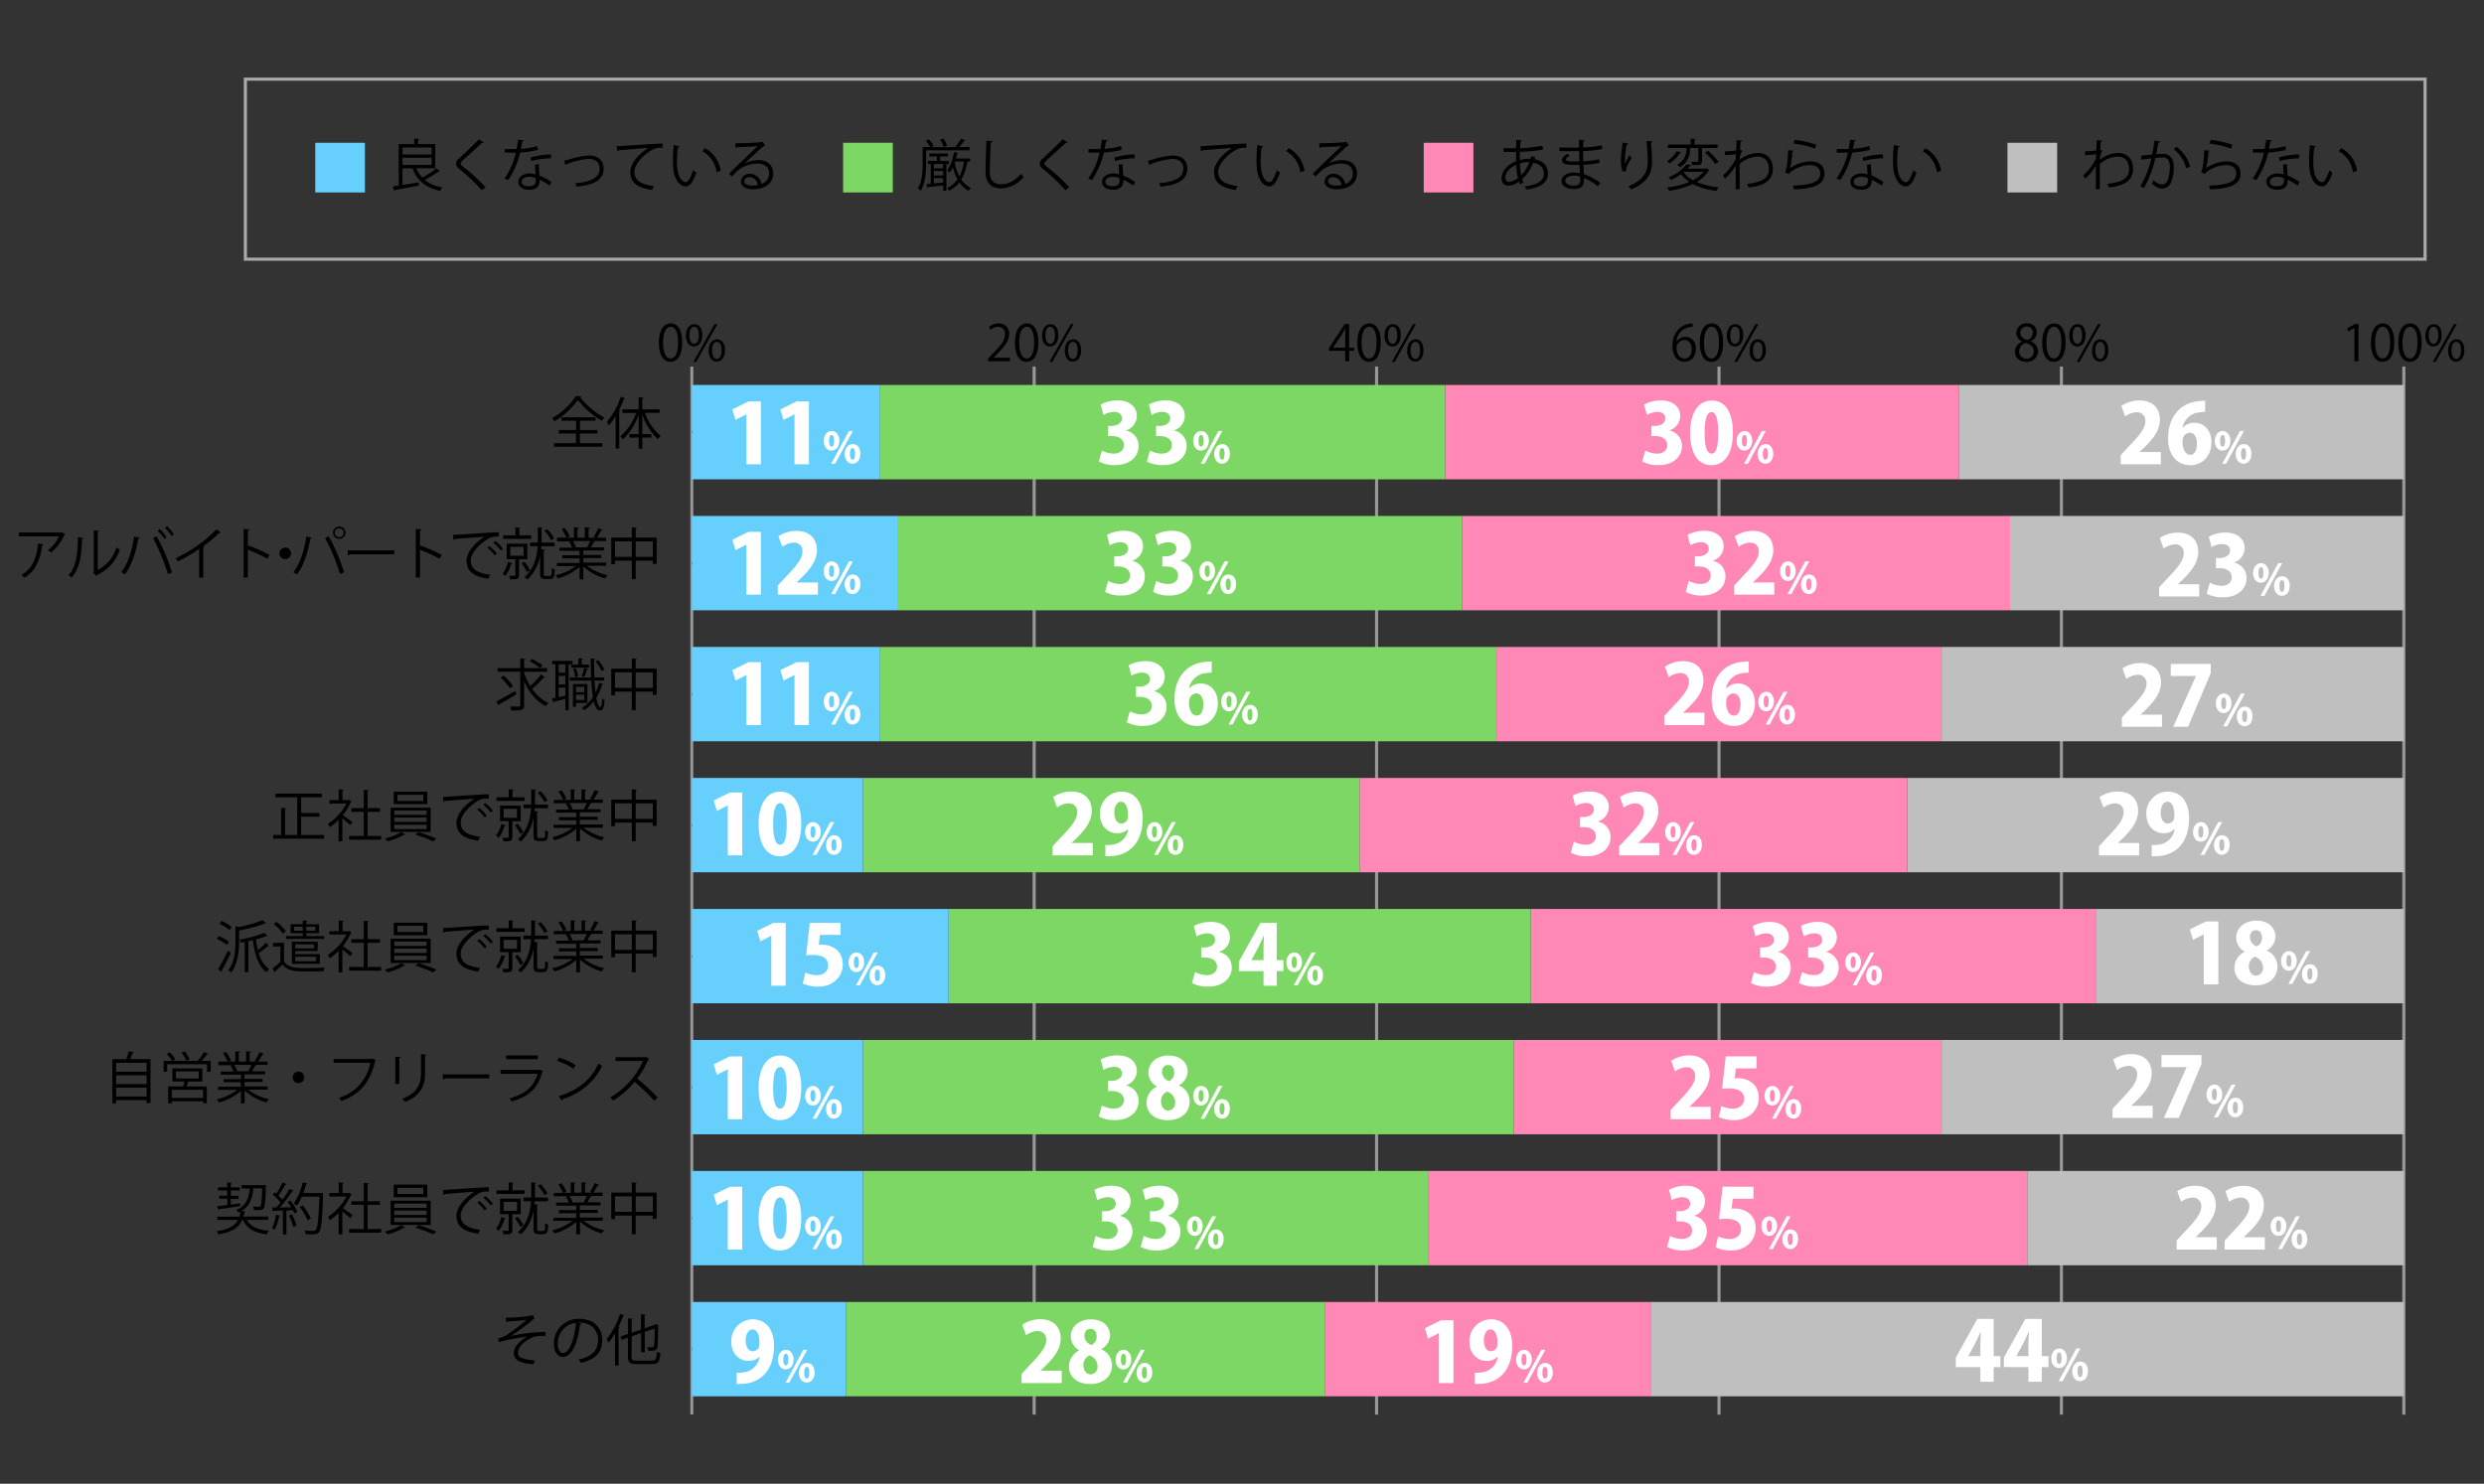 <svg xmlns="http://www.w3.org/2000/svg" viewBox="0 0 800 478"><rect x="0" y="0" width="800" height="478" fill="#333333" stroke="none"/><defs><style>.cls-1,.cls-6,.cls-7,.cls-9{fill:none;}.cls-1{stroke:#aaa;}.cls-1,.cls-6,.cls-7{stroke-miterlimit:10;}.cls-2{fill:#66cffc;}.cls-3{fill:#7dd764;}.cls-4{fill:#ff88b6;}.cls-5{fill:#bfbfbf;}.cls-6{stroke:#000;}.cls-7{stroke:#999;}.cls-8{fill:#fff;}</style></defs><g id="レイヤー_2" data-name="レイヤー 2"><g id="グラフのコピー"><rect class="cls-1" x="79.03" y="25.5" width="702" height="58"/><rect class="cls-2" x="101.53" y="46" width="16" height="16"/><path d="M134.1,54.21a9.33,9.33,0,0,0,1.93,3,30.28,30.28,0,0,0,4.53-3l1.12.9a.37.37,0,0,1-.38.09,42.54,42.54,0,0,1-4.5,2.79,12.3,12.3,0,0,0,5.73,2.41,4.49,4.49,0,0,0-.76,1.08c-4.59-.93-7.44-3.27-8.9-7.22h-3.24V59.6c1.62-.26,3.44-.56,5.21-.87l.09,1.06c-2.83.54-5.82,1.1-7.67,1.41a.34.34,0,0,1-.26.27l-.5-1.39c.56-.07,1.21-.18,1.91-.29V46.43h5V44.65l1.6.11c0,.13-.1.22-.36.25v1.42h5.53v7.78Zm4.9-6.68h-9.37v2.25H139Zm-9.37,3.28v2.3H139v-2.3Z"/><path d="M155.12,61.27a55.16,55.16,0,0,0-7.05-6.7c-.9-.72-1.23-1.22-1.23-1.87a2.3,2.3,0,0,1,1-1.64c1.63-1.51,4.71-4.43,6.44-6.19l1.53,1a.53.53,0,0,1-.39.18.78.78,0,0,1-.22,0c-1.8,1.73-4.61,4.18-6.09,5.56-.43.42-.77.78-.77,1.07s.32.66.95,1.13a60.05,60.05,0,0,1,7.12,6.54Z"/><path d="M168.75,45.21a.61.61,0,0,1-.56.31c-.13.79-.29,1.72-.45,2.43a24.77,24.77,0,0,0,5.29-.89l.2,1.23a36.34,36.34,0,0,1-5.72.86A26.9,26.9,0,0,1,163.69,58l-1.21-.48a24.07,24.07,0,0,0,3.66-8.34h-3.59V48h2.15l1.65,0a29.62,29.62,0,0,0,.51-3Zm4.79,7.67c0,1.46.12,2.45.23,3.69a18.72,18.72,0,0,1,3.84,2.09L177,59.81a17.31,17.31,0,0,0-3.19-1.89c0,1.8-.72,3.21-3.36,3.21-2,0-3.53-.9-3.52-2.6s1.89-2.66,3.55-2.66a8.06,8.06,0,0,1,2,.32c-.08-1.15-.17-2.32-.17-3.17Zm-1,4.5a6,6,0,0,0-2.14-.41c-1.09,0-2.36.43-2.38,1.55S169,60,170.44,60s2.13-.63,2.13-1.82C172.57,57.92,172.57,57.65,172.55,57.38ZM177.48,51a25.3,25.3,0,0,0-6.37.88l-.2-1.14a25.34,25.34,0,0,1,6.5-1Z"/><path d="M181.67,51.8c.32-.07,1-.25,1.6-.43a26.81,26.81,0,0,1,6.52-1.28c2.43,0,4.61,1.3,4.61,4.23,0,4-3.92,5.42-8.73,5.8a8.34,8.34,0,0,0-.36-1.1c4.23-.31,7.81-1.53,7.81-4.63,0-2.25-1.6-3.22-3.51-3.2a22.59,22.59,0,0,0-6,1.31l-1.15.4a.44.44,0,0,1-.29.3Z"/><path d="M198.61,47.12c1.35-.06,12.44-.85,14.78-.87l0,1.35h-.67a5.26,5.26,0,0,0-3.08.91c-2.7,1.62-5.31,4.52-5.31,6.85,0,2.52,1.77,4,6.23,4.59L210,61.2c-5.12-.74-7-2.65-7-5.85,0-2.54,2.5-5.62,5.79-7.69-1.9.12-7.29.54-9.61.75a.54.54,0,0,1-.4.29Z"/><path d="M218.84,47.12c0,.16-.23.27-.48.29a29.07,29.07,0,0,0-.35,4.48c0,.67,0,1.31.07,1.89.22,3.06,1.46,4.92,2.85,4.9.72,0,1.66-1.84,2.3-3.86a6.08,6.08,0,0,0,1.05.78c-.83,2.43-1.87,4.41-3.37,4.45-2.29,0-3.87-2.74-4.12-6.2-.06-.68-.07-1.44-.07-2.25a43,43,0,0,1,.27-4.84Zm11.94,8.37a9,9,0,0,0-4.54-6.77l.79-1a9.88,9.88,0,0,1,5.08,7.33Z"/><path d="M239.9,52.59a11,11,0,0,1,4.47-1c2.86,0,4.66,1.67,4.66,4.32,0,3.26-2.86,5.06-6.48,5.06-2.34,0-3.94-.94-3.94-2.52A2.72,2.72,0,0,1,241.56,56a3.8,3.8,0,0,1,3.67,3.25,3.53,3.53,0,0,0,2.49-3.36c0-2-1.44-3.19-3.71-3.19a10.29,10.29,0,0,0-6.54,2.36c-.54.5-1.24,1.26-1.73,1.82l-.92-.92c1.63-1.69,6.77-6.61,9.22-8.9-1,.15-4.64.29-6.69.36a.59.59,0,0,1-.38.27l-.15-1.53c2.43,0,7.08-.19,8.39-.39l.27-.13,1,1.17A.81.81,0,0,1,246,47c-1.28,1.05-4.7,4.25-6.11,5.6Zm2.49,7.2a7.77,7.77,0,0,0,1.64-.18,2.78,2.78,0,0,0-2.56-2.55c-.94,0-1.77.5-1.77,1.33C239.7,59.49,241.2,59.79,242.39,59.79Z"/><rect class="cls-3" x="271.53" y="46" width="16" height="16"/><path d="M312.27,48.43h-14v4.22c0,2.57-.22,6.3-1.75,8.8a3.45,3.45,0,0,0-.92-.7c1.42-2.38,1.55-5.67,1.55-8.12V47.37h2.41a11.48,11.48,0,0,0-1.42-2l1-.51A9.25,9.25,0,0,1,300.7,47l-.78.41h8.21l-.41-.18a18.32,18.32,0,0,0,1.8-2.57l1.39.54a.43.43,0,0,1-.38.16c-.42.59-1,1.42-1.61,2h3.35Zm-6.66,4.41h-.81v8.61h-1V59.72c-1.82.22-3.62.43-4.83.56a.28.28,0,0,1-.23.25l-.42-1.2,1.44-.13V52.84h-.91v-1h2.89V50.4h-2.43v-.94h6v.94h-2.52v1.49h2.83Zm-1.85,1.39V52.84h-3v1.39Zm-3,.86v1.45h3V55.09Zm0,4,3-.29V57.4h-3Zm3.08-14.46A9.23,9.23,0,0,1,305,46.9l-1.1.45a7.93,7.93,0,0,0-1.1-2.32Zm8.62,7.4h-.88a16.58,16.58,0,0,1-2,5.8,7.73,7.73,0,0,0,3.15,2.7,4.49,4.49,0,0,0-.76.92,8.38,8.38,0,0,1-3-2.68,9.61,9.61,0,0,1-3.24,2.66,5.82,5.82,0,0,0-.7-.83,8.55,8.55,0,0,0,3.33-2.82,16.07,16.07,0,0,1-1.5-3.88,9,9,0,0,1-1,1.71,5,5,0,0,0-.78-.73A14.66,14.66,0,0,0,307.23,49l1.37.33c0,.12-.14.2-.34.2-.11.52-.24,1-.38,1.54h4.57Zm-4.88,0-.12.38A15.56,15.56,0,0,0,309,56.79a15.54,15.54,0,0,0,1.49-4.74Z"/><path d="M319.67,45.46c0,.22-.2.34-.56.4-.14,2.09-.32,6.86-.32,9.52s1.33,4,3.6,4,4.43-1.1,6.48-3.42a6.42,6.42,0,0,0,.81,1.06,9.75,9.75,0,0,1-7.31,3.66c-3.28,0-4.95-1.89-4.95-5.3,0-2.26.16-7.85.28-10.06Z"/><path d="M343.12,61.27a55.16,55.16,0,0,0-7.05-6.7c-.9-.72-1.23-1.22-1.23-1.87a2.3,2.3,0,0,1,1-1.64c1.63-1.51,4.71-4.43,6.44-6.19l1.53,1a.53.53,0,0,1-.39.18.78.78,0,0,1-.22,0c-1.8,1.73-4.61,4.18-6.09,5.56-.43.42-.77.78-.77,1.07s.32.66.95,1.13a60.05,60.05,0,0,1,7.12,6.54Z"/><path d="M356.75,45.21a.61.61,0,0,1-.56.31c-.13.79-.29,1.72-.45,2.43a24.77,24.77,0,0,0,5.29-.89l.2,1.23a36.34,36.34,0,0,1-5.72.86A26.9,26.9,0,0,1,351.69,58l-1.21-.48a24.07,24.07,0,0,0,3.66-8.34h-3.59V48h2.15l1.65,0a29.62,29.62,0,0,0,.51-3Zm4.79,7.67c0,1.46.12,2.45.23,3.69a18.72,18.72,0,0,1,3.84,2.09L365,59.81a17.31,17.31,0,0,0-3.19-1.89c0,1.8-.72,3.21-3.36,3.21-2,0-3.53-.9-3.52-2.6s1.89-2.66,3.55-2.66a8.06,8.06,0,0,1,2,.32c-.08-1.15-.17-2.32-.17-3.17Zm-1,4.5a6,6,0,0,0-2.14-.41c-1.09,0-2.36.43-2.38,1.55S357,60,358.44,60s2.13-.63,2.13-1.82C360.57,57.92,360.57,57.65,360.55,57.38ZM365.48,51a25.3,25.3,0,0,0-6.37.88l-.2-1.14a25.34,25.34,0,0,1,6.5-1Z"/><path d="M369.67,51.8c.32-.07,1-.25,1.6-.43a26.81,26.81,0,0,1,6.52-1.28c2.43,0,4.61,1.3,4.61,4.23,0,4-3.92,5.42-8.73,5.8a8.34,8.34,0,0,0-.36-1.1c4.23-.31,7.81-1.53,7.81-4.63,0-2.25-1.6-3.22-3.51-3.2a22.59,22.59,0,0,0-6,1.31l-1.15.4a.44.44,0,0,1-.29.3Z"/><path d="M386.61,47.12c1.35-.06,12.44-.85,14.78-.87l0,1.35h-.67a5.26,5.26,0,0,0-3.08.91c-2.7,1.62-5.31,4.52-5.31,6.85,0,2.52,1.77,4,6.23,4.59L398,61.2c-5.12-.74-7-2.65-7-5.85,0-2.54,2.5-5.62,5.79-7.69-1.9.12-7.29.54-9.61.75a.54.54,0,0,1-.4.29Z"/><path d="M406.84,47.12c0,.16-.23.27-.48.29a29.07,29.07,0,0,0-.35,4.48c0,.67,0,1.31.07,1.89.22,3.06,1.46,4.92,2.85,4.9.72,0,1.66-1.84,2.3-3.86a6.08,6.08,0,0,0,1,.78c-.83,2.43-1.87,4.41-3.37,4.45-2.29,0-3.87-2.74-4.12-6.2-.06-.68-.07-1.44-.07-2.25a43,43,0,0,1,.27-4.84Zm11.94,8.37a9,9,0,0,0-4.54-6.77l.79-1a9.88,9.88,0,0,1,5.08,7.33Z"/><path d="M427.9,52.59a11,11,0,0,1,4.47-1c2.86,0,4.66,1.67,4.66,4.32,0,3.26-2.86,5.06-6.48,5.06-2.34,0-3.94-.94-3.94-2.52A2.72,2.72,0,0,1,429.56,56a3.8,3.8,0,0,1,3.67,3.25,3.53,3.53,0,0,0,2.49-3.36c0-2-1.44-3.19-3.71-3.19a10.29,10.29,0,0,0-6.54,2.36c-.54.5-1.24,1.26-1.73,1.82l-.92-.92c1.63-1.69,6.77-6.61,9.22-8.9-1,.15-4.64.29-6.69.36a.59.59,0,0,1-.38.27l-.15-1.53c2.43,0,7.08-.19,8.39-.39l.27-.13,1,1.17A.81.81,0,0,1,434,47c-1.28,1.05-4.7,4.25-6.11,5.6Zm2.49,7.2a7.77,7.77,0,0,0,1.64-.18,2.78,2.78,0,0,0-2.56-2.55c-.94,0-1.77.5-1.77,1.33C427.7,59.49,429.2,59.79,430.39,59.79Z"/><rect class="cls-4" x="458.53" y="46" width="16" height="16"/><path d="M494.38,50.59c-.06.24-.11.47-.18.69,3.16.56,4.33,2.54,4.33,4.66,0,2.86-2.44,4.59-6.95,5.1A6.29,6.29,0,0,0,491.1,60c3.73-.36,6.12-1.66,6.12-4v-.13c-.09-2.09-1.49-3.11-3.42-3.44a14.21,14.21,0,0,1-3.58,5.3,3.65,3.65,0,0,0,.47,1l-1.07.66a4.72,4.72,0,0,1-.43-.9,5.77,5.77,0,0,1-3.4,1.35,2.15,2.15,0,0,1-2.18-2.39c0-2.49,2.05-4.47,4.66-5.51,0-.94,0-2,0-3-3,0-3.36,0-4,0l0-1.19c.92,0,2.48,0,4,0,0-.82,0-1.83.09-2.68l1.8.13c0,.18-.2.32-.47.36,0,.66-.09,1.49-.14,2.16a41.67,41.67,0,0,0,7.22-.76l.16,1.23a45.22,45.22,0,0,1-7.44.7c0,.94-.05,1.84,0,2.68a9.52,9.52,0,0,1,2.7-.41c.27,0,.5,0,.74,0,.07-.29.12-.56.18-.85Zm-5.53,6.72a20.87,20.87,0,0,1-.52-4.21c-2,.86-3.5,2.35-3.5,4.1,0,1.06.6,1.42,1.25,1.39A5,5,0,0,0,488.85,57.31Zm3.69-5.06a8.46,8.46,0,0,0-3,.43,17.25,17.25,0,0,0,.41,3.71A11.92,11.92,0,0,0,492.54,52.25Z"/><path d="M502.22,47.48c1.12.07,2.61.07,3.84.07.81,0,1.72,0,2.48,0,0-.86,0-1.87,0-2.5l1.82.09c0,.22-.18.33-.48.38,0,.29,0,1.67,0,2a36,36,0,0,0,6-.7L516,48a38,38,0,0,1-6.14.68c0,1.08,0,2.2.07,3.31a29.51,29.51,0,0,0,5.08-.7l.14,1.17a33.49,33.49,0,0,1-5.2.63l.14,3a20,20,0,0,1,5.29,2.81l-.79,1.1a17.45,17.45,0,0,0-4.46-2.65c0,.29,0,.61,0,.85,0,1.71-1,2.7-3.22,2.7s-4-.94-4-2.63,2-2.69,4-2.69a8.08,8.08,0,0,1,1.89.22c0-.77-.05-1.71-.07-2.68-.58,0-1.23,0-1.75,0-3.08,0-3.94-.48-3.94-1.53,0-.68.52-1.24,1.67-2l.87.56c-.81.45-1.24.85-1.24,1.21,0,.54.84.65,3.13.65.39,0,.81,0,1.21,0l-.11-3.33c-.78,0-1.68,0-2.49,0-1.15,0-2.79,0-3.87,0Zm6.66,9.38a7.45,7.45,0,0,0-2-.29c-1.37,0-2.76.56-2.76,1.64s1.26,1.58,2.83,1.58,2-.63,2-1.89Z"/><path d="M522.56,55.31a12.21,12.21,0,0,1-.52-3.38,32.31,32.31,0,0,1,.61-6l1.8.31c-.07.23-.29.29-.52.31a26.26,26.26,0,0,0-.61,5.24,8.37,8.37,0,0,0,0,1A30.11,30.11,0,0,1,524.78,50a7.72,7.72,0,0,0,.7.79c-1.33,2.39-1.73,3.08-1.73,3.83a2.38,2.38,0,0,0,0,.45Zm9.65-9.79c0,.21-.16.3-.47.39.13,1.57.31,4.18.31,6.25,0,3.47-1.28,6.61-6.7,8.86a9.64,9.64,0,0,0-.9-1.05c4.92-1.87,6.23-4.84,6.23-7.79,0-2.22-.21-4.83-.41-6.75Z"/><path d="M541.43,49.12a.4.4,0,0,1-.36.18,12.14,12.14,0,0,1-3.35,3.36c-.22-.21-.62-.54-.85-.72A8.93,8.93,0,0,0,540,48.7Zm8.24,5.15.88.54c0,.09-.14.14-.25.18a10.86,10.86,0,0,1-3.87,3.65,22.79,22.79,0,0,0,7.08,1.69,4.67,4.67,0,0,0-.72,1.14,21.29,21.29,0,0,1-7.6-2.16,28.28,28.28,0,0,1-7.67,2.16,3.42,3.42,0,0,0-.61-1.08,27,27,0,0,0,7.14-1.77,11.07,11.07,0,0,1-2.66-2.48A19.82,19.82,0,0,1,538.13,58a3.24,3.24,0,0,0-.79-.9,13.17,13.17,0,0,0,5.85-4.18l1.55.27c0,.12-.16.21-.4.21-.25.31-.52.62-.83.94h6Zm-5.4-6.58a6.38,6.38,0,0,1-3.22,6.18,4.92,4.92,0,0,0-.87-.83,5.44,5.44,0,0,0,2.94-5.24v-.11h-5.94V46.56h7.32V44.69l1.59.11c0,.12-.11.21-.34.23v1.53h7.4v1.13h-5v4.16c0,1.3-.5,1.34-3.15,1.34a4.83,4.83,0,0,0-.34-1.08h2c.25,0,.3-.07.3-.28V47.69Zm-1.84,7.64-.19.16a9.24,9.24,0,0,0,3,2.56,10,10,0,0,0,3.37-2.72Zm10-2.5a22.06,22.06,0,0,0-3.28-3.66l1-.56a21.57,21.57,0,0,1,3.33,3.57Z"/><path d="M559.28,45.14l1.82.18c-.05.21-.22.3-.52.34-.07.85-.13,1.84-.16,2.57a5.38,5.38,0,0,0,.64.27,11.5,11.5,0,0,0-.73,2.18c0,.36,0,.49-.06.78a10.19,10.19,0,0,1,5.89-2.18c3.15,0,4.81,2.14,4.81,5.17,0,3.78-3,5.49-7.84,5.92a6.36,6.36,0,0,0-.44-1.15c4.46-.42,7-1.68,7-4.76,0-2.19-1.13-4-3.6-4a9.26,9.26,0,0,0-5.82,2.37c0,2.6,0,5.71,0,8.11H559c0-1.08,0-6.38,0-7.57a18.34,18.34,0,0,1-3.42,4.18l-.67-1.06a17.1,17.1,0,0,0,4.11-5.35l.05-1.48a25.39,25.39,0,0,1-3.55.31l0-1.24a19.77,19.77,0,0,0,3.65-.27Z"/><path d="M577.68,48.56a.5.5,0,0,1-.47.3,20.51,20.51,0,0,1-.74,5.32h0A12.21,12.21,0,0,1,583.11,52c2.78,0,4.51,1.42,4.47,3.94-.05,3.32-2.79,4.79-9.76,5.08a5.44,5.44,0,0,0-.45-1.19c6.29-.27,8.81-1.29,8.86-3.87,0-1.73-1.19-2.77-3.29-2.77-3.34,0-6.34,2-6.85,2.88l-1.22-.59c.36-.35,1-3.57,1-7.1Zm.3-3.49a28.61,28.61,0,0,1,7,1.58l-.45,1.24a29.67,29.67,0,0,0-6.91-1.64Z"/><path d="M597.75,45.21a.61.61,0,0,1-.56.31c-.13.79-.29,1.72-.45,2.43a24.77,24.77,0,0,0,5.29-.89l.2,1.23a36.34,36.34,0,0,1-5.72.86A26.9,26.9,0,0,1,592.69,58l-1.21-.48a24.07,24.07,0,0,0,3.66-8.34h-3.59V48h2.15l1.65,0a29.62,29.62,0,0,0,.51-3Zm4.79,7.67c0,1.46.12,2.45.23,3.69a18.72,18.72,0,0,1,3.84,2.09L606,59.81a17.31,17.31,0,0,0-3.19-1.89c0,1.8-.72,3.21-3.36,3.21-2,0-3.53-.9-3.52-2.6s1.89-2.66,3.55-2.66a8.06,8.06,0,0,1,2,.32c-.08-1.15-.17-2.32-.17-3.17Zm-1,4.5a6,6,0,0,0-2.14-.41c-1.09,0-2.36.43-2.38,1.55S598,60,599.44,60s2.13-.63,2.13-1.82C601.57,57.92,601.57,57.65,601.55,57.38ZM606.48,51a25.3,25.3,0,0,0-6.37.88l-.2-1.14a25.34,25.34,0,0,1,6.5-1Z"/><path d="M611.84,47.12c0,.16-.23.27-.48.29a29.07,29.07,0,0,0-.35,4.48c0,.67,0,1.31.07,1.89.22,3.06,1.46,4.92,2.85,4.9.72,0,1.66-1.84,2.3-3.86a6.08,6.08,0,0,0,1,.78c-.83,2.43-1.87,4.41-3.37,4.45-2.29,0-3.87-2.74-4.12-6.2-.06-.68-.07-1.44-.07-2.25a43,43,0,0,1,.27-4.84Zm11.94,8.37a9,9,0,0,0-4.54-6.77l.79-1a9.88,9.88,0,0,1,5.08,7.33Z"/><rect class="cls-5" x="646.53" y="46" width="16" height="16"/><path d="M675.28,45.14l1.82.18c-.05.21-.22.3-.52.34-.07.85-.13,1.84-.16,2.57a5.38,5.38,0,0,0,.64.27,11.5,11.5,0,0,0-.73,2.18c0,.36,0,.49-.06.78a10.19,10.19,0,0,1,5.89-2.18c3.15,0,4.81,2.14,4.81,5.17,0,3.78-3,5.49-7.84,5.92a6.36,6.36,0,0,0-.44-1.15c4.46-.42,7-1.68,7-4.76,0-2.19-1.13-4-3.6-4a9.26,9.26,0,0,0-5.82,2.37c0,2.6,0,5.71,0,8.11H675c0-1.08,0-6.38,0-7.57a18.34,18.34,0,0,1-3.42,4.18l-.67-1.06a17.1,17.1,0,0,0,4.11-5.35l.05-1.48a25.39,25.39,0,0,1-3.55.31l0-1.24a19.77,19.77,0,0,0,3.65-.27Z"/><path d="M695.75,45.55c0,.22-.25.31-.6.33-.19,1-.52,2.75-.73,3.83.81-.09,1.54-.16,2-.16,2.74,0,3.68,1.78,3.68,4.48a14.1,14.1,0,0,1-.61,4c-.56,1.83-1.71,2.71-3.21,2.71-.74,0-1.71-.3-3.26-1.56a7.33,7.33,0,0,0,.49-1.1c1.44,1.12,2.19,1.37,2.75,1.37,1,0,1.64-.65,2-1.8a13.59,13.59,0,0,0,.58-3.69c0-2.06-.69-3.28-2.49-3.26a20,20,0,0,0-2.19.18,34.52,34.52,0,0,1-3.7,9.72l-1.18-.58a29.69,29.69,0,0,0,3.58-9c-.92.11-2.23.27-3.21.43l-.1-1.26,3.56-.41c.27-1.32.56-2.94.78-4.52Zm8.33,8.66A10.76,10.76,0,0,0,700,48.05l1-.75a11.58,11.58,0,0,1,4.37,6.41Z"/><path d="M711.68,48.56a.5.5,0,0,1-.47.3,20.51,20.51,0,0,1-.74,5.32h0A12.21,12.21,0,0,1,717.11,52c2.78,0,4.51,1.42,4.47,3.94-.05,3.32-2.79,4.79-9.76,5.08a5.44,5.44,0,0,0-.45-1.19c6.29-.27,8.81-1.29,8.86-3.87,0-1.73-1.19-2.77-3.29-2.77-3.34,0-6.34,2-6.85,2.88l-1.22-.59c.36-.35,1-3.57,1-7.1Zm.3-3.49a28.61,28.61,0,0,1,7,1.58l-.45,1.24a29.67,29.67,0,0,0-6.91-1.64Z"/><path d="M731.75,45.21a.61.61,0,0,1-.56.31c-.13.79-.29,1.72-.45,2.43a24.77,24.77,0,0,0,5.29-.89l.2,1.23a36.34,36.34,0,0,1-5.72.86A26.9,26.9,0,0,1,726.69,58l-1.21-.48a24.07,24.07,0,0,0,3.66-8.34h-3.59V48h2.15l1.65,0a29.62,29.62,0,0,0,.51-3Zm4.79,7.67c0,1.46.12,2.45.23,3.69a18.72,18.72,0,0,1,3.84,2.09L740,59.81a17.31,17.31,0,0,0-3.19-1.89c0,1.8-.72,3.21-3.36,3.21-2,0-3.53-.9-3.52-2.6s1.89-2.66,3.55-2.66a8.06,8.06,0,0,1,2,.32c-.08-1.15-.17-2.32-.17-3.17Zm-1,4.5a6,6,0,0,0-2.14-.41c-1.09,0-2.36.43-2.38,1.55S732,60,733.44,60s2.13-.63,2.13-1.82C735.57,57.92,735.57,57.65,735.55,57.38ZM740.48,51a25.3,25.3,0,0,0-6.37.88l-.2-1.14a25.34,25.34,0,0,1,6.5-1Z"/><path d="M745.84,47.12c0,.16-.23.27-.48.29a29.07,29.07,0,0,0-.35,4.48c0,.67,0,1.31.07,1.89.22,3.06,1.46,4.92,2.85,4.9.72,0,1.66-1.84,2.3-3.86a6.08,6.08,0,0,0,1,.78c-.83,2.43-1.87,4.41-3.37,4.45-2.29,0-3.87-2.74-4.12-6.2-.06-.68-.07-1.44-.07-2.25a43,43,0,0,1,.27-4.84Zm11.94,8.37a9,9,0,0,0-4.54-6.77l.79-1a9.88,9.88,0,0,1,5.08,7.33Z"/><path d="M212.18,110.42c0-4.2,1.64-6.23,3.88-6.23s3.66,2.15,3.66,6.07c0,4.16-1.45,6.3-3.84,6.3C213.7,116.56,212.18,114.42,212.18,110.42Zm6.2-.1c0-3-.72-5.06-2.4-5.06-1.43,0-2.44,1.91-2.44,5.06s.88,5.16,2.39,5.16C217.7,115.48,218.38,113.17,218.38,110.32Z"/><path d="M226.17,107.92c0,2.5-1.23,3.7-2.66,3.7s-2.59-1.17-2.59-3.54,1.25-3.65,2.67-3.65C225.21,104.43,226.17,105.74,226.17,107.92Zm-4.16.16c0,1.46.52,2.71,1.53,2.71s1.54-1.27,1.54-2.79-.4-2.74-1.54-2.74S222,106.7,222,108.08Zm2.21,8.52h-.92l6.85-12.2h.92Zm9.26-3.78c0,2.48-1.23,3.68-2.65,3.68s-2.6-1.17-2.6-3.54,1.25-3.66,2.68-3.66C232.52,109.3,233.48,110.63,233.48,112.82Zm-4.16.08c0,1.52.53,2.75,1.54,2.75s1.54-1.25,1.54-2.78-.39-2.74-1.53-2.74S229.32,111.52,229.32,112.9Z"/><path d="M325.29,116.37H318.2v-.81l1.16-1.24c2.85-2.88,4.29-4.62,4.29-6.58a2.16,2.16,0,0,0-2.29-2.46,4,4,0,0,0-2.4,1l-.44-.93a4.69,4.69,0,0,1,3.1-1.16,3.19,3.19,0,0,1,3.38,3.4c0,2.26-1.59,4.18-4.07,6.68l-.94,1v0h5.3Z"/><path d="M326.87,110.42c0-4.2,1.63-6.23,3.87-6.23s3.67,2.15,3.67,6.07c0,4.16-1.46,6.3-3.84,6.3C328.39,116.56,326.87,114.42,326.87,110.42Zm6.19-.1c0-3-.72-5.06-2.4-5.06-1.42,0-2.43,1.91-2.43,5.06s.88,5.16,2.38,5.16C332.39,115.48,333.06,113.17,333.06,110.32Z"/><path d="M340.85,107.92c0,2.5-1.23,3.7-2.65,3.7s-2.6-1.17-2.6-3.54,1.25-3.65,2.68-3.65C339.89,104.43,340.85,105.74,340.85,107.92Zm-4.16.16c0,1.46.53,2.71,1.54,2.71s1.54-1.27,1.54-2.79-.41-2.74-1.54-2.74S336.69,106.7,336.69,108.08Zm2.21,8.52H338l6.85-12.2h.91Zm9.27-3.78c0,2.48-1.23,3.68-2.66,3.68s-2.59-1.17-2.59-3.54,1.25-3.66,2.67-3.66C347.21,109.3,348.17,110.63,348.17,112.82Zm-4.16.08c0,1.52.52,2.75,1.53,2.75s1.54-1.25,1.54-2.78-.38-2.74-1.52-2.74S344,111.52,344,112.9Z"/><path d="M434.51,116.37h-1.27V113H428v-.85l5.12-7.78h1.38V112h1.63v1h-1.63ZM429.35,112h3.89v-4.26c0-.66,0-1.3.06-1.92h-.06c-.37.73-.66,1.25-1,1.79L429.35,112Z"/><path d="M437.14,110.42c0-4.2,1.64-6.23,3.88-6.23s3.66,2.15,3.66,6.07c0,4.16-1.45,6.3-3.84,6.3C438.66,116.56,437.14,114.42,437.14,110.42Zm6.2-.1c0-3-.72-5.06-2.4-5.06-1.43,0-2.44,1.91-2.44,5.06s.88,5.16,2.39,5.16C442.67,115.48,443.34,113.17,443.34,110.32Z"/><path d="M451.13,107.92c0,2.5-1.23,3.7-2.66,3.7s-2.59-1.17-2.59-3.54,1.25-3.65,2.67-3.65C450.17,104.43,451.13,105.74,451.13,107.92Zm-4.16.16c0,1.46.53,2.71,1.53,2.71S450,109.52,450,108s-.4-2.74-1.54-2.74S447,106.7,447,108.08Zm2.21,8.52h-.92l6.85-12.2H456Zm9.26-3.78c0,2.48-1.23,3.68-2.65,3.68s-2.6-1.17-2.6-3.54,1.25-3.66,2.68-3.66C457.48,109.3,458.44,110.63,458.44,112.82Zm-4.16.08c0,1.52.53,2.75,1.54,2.75s1.54-1.25,1.54-2.78-.39-2.74-1.53-2.74S454.28,111.52,454.28,112.9Z"/><path d="M540,110a3.37,3.37,0,0,1,2.8-1.48c2,0,3.39,1.53,3.39,3.83s-1.34,4.19-3.68,4.19-3.9-1.93-3.9-5,1.5-6.58,5.39-7.22a9.88,9.88,0,0,1,1.12-.11l0,1.11a5,5,0,0,0-5.19,4.72Zm4.85,2.45c0-1.84-1-2.92-2.43-2.92a2.63,2.63,0,0,0-2.48,2.28c0,2.19.94,3.69,2.61,3.69C543.92,115.52,544.83,114.28,544.83,112.47Z"/><path d="M547.42,110.42c0-4.2,1.63-6.23,3.87-6.23s3.67,2.15,3.67,6.07c0,4.16-1.46,6.3-3.84,6.3C548.94,116.56,547.42,114.42,547.42,110.42Zm6.19-.1c0-3-.72-5.06-2.4-5.06-1.42,0-2.43,1.91-2.43,5.06s.88,5.16,2.38,5.16C552.94,115.48,553.61,113.17,553.61,110.32Z"/><path d="M561.41,107.92c0,2.5-1.24,3.7-2.66,3.7s-2.59-1.17-2.59-3.54,1.24-3.65,2.67-3.65C560.45,104.43,561.41,105.74,561.41,107.92Zm-4.17.16c0,1.46.53,2.71,1.54,2.71s1.54-1.27,1.54-2.79-.4-2.74-1.54-2.74S557.24,106.7,557.24,108.08Zm2.21,8.52h-.91l6.85-12.2h.91Zm9.27-3.78c0,2.48-1.23,3.68-2.66,3.68s-2.59-1.17-2.59-3.54,1.25-3.66,2.67-3.66C567.76,109.3,568.72,110.63,568.72,112.82Zm-4.16.08c0,1.52.53,2.75,1.54,2.75s1.53-1.25,1.53-2.78-.38-2.74-1.52-2.74S564.56,111.52,564.56,112.9Z"/><path d="M651.25,110a3,3,0,0,1-1.87-2.71,3.15,3.15,0,0,1,3.39-3.12A2.93,2.93,0,0,1,656,107.1a3.15,3.15,0,0,1-2,2.84V110a3.42,3.42,0,0,1,2.38,3.14,3.51,3.51,0,0,1-3.78,3.42c-2.28,0-3.69-1.45-3.69-3.18a3.57,3.57,0,0,1,2.32-3.3Zm3.79,3.26c0-1.5-1-2.27-2.59-2.78a2.82,2.82,0,0,0-2.16,2.67,2.27,2.27,0,0,0,2.35,2.4A2.23,2.23,0,0,0,655,113.28Zm-4.4-6.1c0,1.28.9,2,2.22,2.39a2.55,2.55,0,0,0,1.83-2.35,1.89,1.89,0,0,0-2-2A1.94,1.94,0,0,0,650.64,107.18Z"/><path d="M657.7,110.42c0-4.2,1.63-6.23,3.87-6.23s3.67,2.15,3.67,6.07c0,4.16-1.46,6.3-3.85,6.3C659.22,116.56,657.7,114.42,657.7,110.42Zm6.19-.1c0-3-.72-5.06-2.4-5.06-1.43,0-2.43,1.91-2.43,5.06s.88,5.16,2.38,5.16C663.22,115.48,663.89,113.17,663.89,110.32Z"/><path d="M671.68,107.92c0,2.5-1.23,3.7-2.65,3.7s-2.6-1.17-2.6-3.54,1.25-3.65,2.68-3.65C670.72,104.43,671.68,105.74,671.68,107.92Zm-4.16.16c0,1.46.53,2.71,1.54,2.71s1.53-1.27,1.53-2.79-.4-2.74-1.53-2.74S667.52,106.7,667.52,108.08Zm2.21,8.52h-.91l6.85-12.2h.91Zm9.27-3.78c0,2.48-1.23,3.68-2.66,3.68s-2.59-1.17-2.59-3.54,1.25-3.66,2.67-3.66C678,109.3,679,110.63,679,112.82Zm-4.16.08c0,1.52.52,2.75,1.53,2.75s1.54-1.25,1.54-2.78-.38-2.74-1.52-2.74S674.84,111.52,674.84,112.9Z"/><path d="M758.27,116.37V105.63h0l-2,1.14-.32-1,2.48-1.4h1.13v12Z"/><path d="M763.56,110.42c0-4.2,1.64-6.23,3.88-6.23s3.66,2.15,3.66,6.07c0,4.16-1.45,6.3-3.84,6.3C765.08,116.56,763.56,114.42,763.56,110.42Zm6.2-.1c0-3-.72-5.06-2.4-5.06-1.43,0-2.44,1.91-2.44,5.06s.88,5.16,2.39,5.16C769.09,115.48,769.76,113.17,769.76,110.32Z"/><path d="M772.38,110.42c0-4.2,1.63-6.23,3.87-6.23s3.67,2.15,3.67,6.07c0,4.16-1.46,6.3-3.84,6.3C773.9,116.56,772.38,114.42,772.38,110.42Zm6.19-.1c0-3-.72-5.06-2.4-5.06-1.42,0-2.43,1.91-2.43,5.06s.88,5.16,2.38,5.16C777.9,115.48,778.57,113.17,778.57,110.32Z"/><path d="M786.37,107.92c0,2.5-1.24,3.7-2.66,3.7s-2.59-1.17-2.59-3.54,1.24-3.65,2.67-3.65C785.41,104.43,786.37,105.74,786.37,107.92Zm-4.17.16c0,1.46.53,2.71,1.54,2.71s1.54-1.27,1.54-2.79-.4-2.74-1.54-2.74S782.2,106.7,782.2,108.08Zm2.21,8.52h-.91l6.85-12.2h.91Zm9.27-3.78c0,2.48-1.23,3.68-2.66,3.68s-2.59-1.17-2.59-3.54,1.25-3.66,2.67-3.66C792.72,109.3,793.68,110.63,793.68,112.82Zm-4.16.08c0,1.52.53,2.75,1.54,2.75s1.53-1.25,1.53-2.78-.38-2.74-1.52-2.74S789.52,111.52,789.52,112.9Z"/><line class="cls-6" x1="222.8" y1="455.73" x2="222.8" y2="118.11"/><line class="cls-7" x1="333.07" y1="455.73" x2="333.07" y2="118.11"/><line class="cls-7" x1="443.35" y1="455.73" x2="443.35" y2="118.11"/><line class="cls-7" x1="553.63" y1="455.73" x2="553.63" y2="118.11"/><line class="cls-7" x1="663.9" y1="455.73" x2="663.9" y2="118.11"/><line class="cls-7" x1="774.18" y1="455.73" x2="774.18" y2="118.11"/><line class="cls-7" x1="222.8" y1="455.73" x2="222.8" y2="118.11"/><line class="cls-6" x1="222.8" y1="434.63" x2="236.58" y2="434.63"/><line class="cls-6" x1="222.8" y1="392.43" x2="236.58" y2="392.43"/><line class="cls-6" x1="222.8" y1="350.22" x2="236.58" y2="350.22"/><line class="cls-6" x1="222.8" y1="308.02" x2="236.58" y2="308.02"/><line class="cls-6" x1="222.8" y1="265.82" x2="236.58" y2="265.82"/><line class="cls-6" x1="222.8" y1="223.62" x2="236.58" y2="223.62"/><line class="cls-6" x1="222.8" y1="181.41" x2="236.58" y2="181.41"/><line class="cls-6" x1="222.8" y1="139.21" x2="236.58" y2="139.21"/><rect class="cls-5" x="630.82" y="124.02" width="143.36" height="30.39"/><rect class="cls-5" x="647.36" y="166.22" width="126.82" height="30.39"/><rect class="cls-5" x="625.31" y="208.42" width="148.87" height="30.39"/><rect class="cls-5" x="614.28" y="250.62" width="159.9" height="30.39"/><rect class="cls-5" x="674.93" y="292.83" width="99.25" height="30.39"/><rect class="cls-5" x="625.31" y="335.03" width="148.87" height="30.39"/><rect class="cls-5" x="652.88" y="377.23" width="121.3" height="30.39"/><rect class="cls-5" x="531.57" y="419.44" width="242.61" height="30.39"/><rect class="cls-4" x="465.41" y="124.02" width="165.41" height="30.39"/><rect class="cls-4" x="470.92" y="166.22" width="176.44" height="30.39"/><rect class="cls-4" x="481.95" y="208.42" width="143.36" height="30.39"/><rect class="cls-4" x="437.84" y="250.62" width="176.44" height="30.39"/><rect class="cls-4" x="492.98" y="292.83" width="181.96" height="30.39"/><rect class="cls-4" x="487.46" y="335.03" width="137.85" height="30.39"/><rect class="cls-4" x="459.89" y="377.23" width="192.98" height="30.39"/><rect class="cls-4" x="426.81" y="419.44" width="104.76" height="30.39"/><rect class="cls-3" x="283.45" y="124.02" width="181.96" height="30.39"/><rect class="cls-3" x="288.96" y="166.22" width="181.96" height="30.39"/><rect class="cls-3" x="283.45" y="208.42" width="198.5" height="30.39"/><rect class="cls-3" x="277.94" y="250.62" width="159.9" height="30.39"/><rect class="cls-3" x="305.51" y="292.83" width="187.47" height="30.39"/><rect class="cls-3" x="277.94" y="335.03" width="209.52" height="30.39"/><rect class="cls-3" x="277.94" y="377.23" width="181.96" height="30.39"/><rect class="cls-3" x="272.42" y="419.44" width="154.39" height="30.39"/><rect class="cls-2" x="222.8" y="124.02" width="60.65" height="30.39"/><rect class="cls-2" x="222.8" y="166.22" width="66.17" height="30.39"/><rect class="cls-2" x="222.8" y="208.42" width="60.65" height="30.39"/><rect class="cls-2" x="222.8" y="250.62" width="55.14" height="30.39"/><rect class="cls-2" x="222.8" y="292.83" width="82.71" height="30.39"/><rect class="cls-2" x="222.8" y="335.03" width="55.14" height="30.39"/><rect class="cls-2" x="222.8" y="377.23" width="55.14" height="30.39"/><rect class="cls-2" x="222.8" y="419.44" width="49.62" height="30.39"/><path d="M162.89,424.46a43,43,0,0,0,8.81-.76l.43,1.13a3.16,3.16,0,0,0-.85.62c-1.82,1.51-4.44,3.4-6.59,4.88a60.51,60.51,0,0,1,11-1.25v1.28c-.26,0-.54,0-.81,0a12.18,12.18,0,0,0-2.76.27c-1.55.44-5.29,2.65-5.29,5.12a1.66,1.66,0,0,0,.93,1.62,13.6,13.6,0,0,0,4.47.88l-.4,1.26c-4.35-.34-6.35-1.35-6.35-3.65s2.52-4.29,4.28-5.23a63.91,63.91,0,0,0-9.11,1.73l-.23-1.22a7.83,7.83,0,0,0,2.36-.81,57.87,57.87,0,0,0,6.82-5.13c-1.12.18-3.37.36-4.39.41-.52,0-1.25.05-1.71.09a.74.74,0,0,1-.47.22Z"/><path d="M187.23,426.4a.47.47,0,0,1-.45.29c-.65,5.6-2.52,10.48-5.51,10.48-1.51,0-2.88-1.51-2.88-4.36a7.9,7.9,0,0,1,8.1-7.94c5.21,0,7.46,3.3,7.46,6.81,0,4.28-2.49,6.35-6.85,7.36a7,7,0,0,0-.75-1.1c4.14-.79,6.26-2.81,6.26-6.21,0-3-1.91-5.67-6.12-5.67l-.54,0Zm-1.73-.23a6.62,6.62,0,0,0-5.89,6.6c0,1.93.83,3.14,1.7,3.14C183.49,435.91,185.05,431.1,185.5,426.17Z"/><path d="M198.06,429.53a20.78,20.78,0,0,1-2.05,3,9.1,9.1,0,0,0-.63-1.14,24.38,24.38,0,0,0,4.29-8.12l1.42.47c0,.13-.18.2-.4.18a30.89,30.89,0,0,1-1.51,3.56l.41.13c0,.11-.12.2-.36.24v12.06h-1.17Zm5.32,7.49c0,1.07.25,1.32,1.6,1.32h5c1.22,0,1.42-.58,1.6-2.88a3.36,3.36,0,0,0,1.12.48c-.24,2.65-.65,3.51-2.68,3.51h-5c-2.14,0-2.79-.48-2.79-2.44v-6.09l-2,.7-.38-1.06,2.4-.83v-5l1.53.11c0,.13-.11.2-.34.24v4.25l3-1v-4.95l1.52.11c0,.12-.13.19-.35.23v4.2l3.28-1.12a1.86,1.86,0,0,1,.25-.22l1,.38c0,.06-.11.13-.18.18,0,3.26-.08,6-.22,6.68-.2,1.24-.94,1.41-3,1.33a3.32,3.32,0,0,0-.3-1.13c.58,0,1.33,0,1.57,0s.52-.08.63-.55a44.07,44.07,0,0,0,.18-5.5l-3.16,1.09v6.58h-1.17v-6.18l-3,1Z"/><path d="M86.36,393H79.5c1.17,2.15,3.55,3.19,7.13,3.51a4.15,4.15,0,0,0-.76,1.16c-3.9-.53-6.33-1.88-7.61-4.67H78c-1,2.27-2.9,3.87-7.69,4.65a3.43,3.43,0,0,0-.59-1c4.1-.61,6-1.84,6.93-3.64H70v-1.06h7.09a9.65,9.65,0,0,0,.38-1.66,5.71,5.71,0,0,1-.7.35,2.73,2.73,0,0,0-.7-.85c3.27-1.33,4.07-3.87,4.37-6.93H77.84v-1.06H85l.65,0c-.13.9,0,6.61-.78,7.51-.45.54-.93.54-1.65.54-.42,0-.92,0-1.43-.05a3.31,3.31,0,0,0-.32-1.1c.79.07,1.55.07,1.84.07s.43,0,.57-.2c.29-.36.43-1.78.56-5.74H81.61c-.33,3-1,5.69-3.89,7.33l1.37.12c0,.13-.15.24-.36.25a14.13,14.13,0,0,1-.33,1.39h8Zm-9-4.46c-2.52.41-5.17.81-6.8,1a.32.32,0,0,1-.26.25L70,388.59c.88-.11,2-.23,3.22-.39v-2H70.62v-1h2.56V383.5h-3v-1h3V380.9l1.5.11c0,.11-.11.2-.35.24v1.26h2.92v1H74.33v1.72h2.52v1H74.33v1.85l3.06-.41Z"/><path d="M90.26,391.65c0,.11-.14.18-.36.18a15.33,15.33,0,0,1-1.4,4.32,8.76,8.76,0,0,0-.92-.46,14.84,14.84,0,0,0,1.33-4.38Zm2-10.17a.37.37,0,0,1-.38.14,32.7,32.7,0,0,1-2.21,3.53,16.5,16.5,0,0,1,1.26,1.35A41.4,41.4,0,0,0,93.25,383l1.3.61c-.06.11-.2.14-.4.14a45.74,45.74,0,0,1-4,5.26l3.66-.07a14.75,14.75,0,0,0-1.19-1.71c.5-.27.7-.36.88-.47a16,16,0,0,1,2.27,3.64l-.93.54a11,11,0,0,0-.51-1.07l-2.09.11v7.71H91.11V390c-1.12,0-2.13.09-2.92.1a.3.3,0,0,1-.27.24L87.6,389H89c.43-.49.88-1,1.33-1.62a16.27,16.27,0,0,0-2.48-2.51l.59-.77c.18.14.36.29.56.43a26.85,26.85,0,0,0,2-3.6Zm2.14,13.74a17.54,17.54,0,0,0-1.33-3.62l1-.34a19.14,19.14,0,0,1,1.41,3.58Zm9-10.9.65.08a2.87,2.87,0,0,1,0,.39c-.28,8.45-.57,11.27-1.29,12.16-.49.59-1,.7-2.22.7-.61,0-1.35,0-2.07-.07a2.58,2.58,0,0,0-.39-1.16c1.24.11,2.37.13,2.82.13a.91.91,0,0,0,.8-.29c.59-.63.9-3.42,1.17-10.75H97.21a14.26,14.26,0,0,1-1.62,2.9,8.94,8.94,0,0,0-1-.65,19.67,19.67,0,0,0,2.88-6.86l1.51.4c0,.16-.19.22-.39.2a26.83,26.83,0,0,1-.92,2.84h5.49Zm-5.89,4a18.63,18.63,0,0,1,2.6,4.23l-1.07.58a18.64,18.64,0,0,0-2.52-4.3Z"/><path d="M113.23,384.77a.32.32,0,0,1-.21.18,18.17,18.17,0,0,1-2.6,4.25c.87.58,2.63,1.88,3.1,2.24l-.72,1c-.5-.5-1.66-1.45-2.54-2.16v7.39h-1.21v-6.94a18.2,18.2,0,0,1-2.82,2.36,5.1,5.1,0,0,0-.65-1.06,17.13,17.13,0,0,0,6-6.55h-5.49v-1.12h3v-3.44l1.57.09c0,.13-.13.22-.36.25v3.1h1.94l.22-.07Zm5.15,11.15h4.36v1.19h-10.3v-1.19h4.72v-7.8h-4V387h4v-5.9l1.6.11c0,.12-.13.21-.38.25V387h4v1.17h-4Z"/><path d="M130.49,395.4a.55.55,0,0,1-.36.12,21.81,21.81,0,0,1-5.31,2.13,6.75,6.75,0,0,0-.88-.9,19,19,0,0,0,5.31-2.09Zm-4.68-8.59h12.88v7.81H125.81Zm1-5.17h10.8v4.05h-10.8Zm.18,6.09v1.38h10.42v-1.38Zm0,2.27v1.4h10.42V390Zm0,2.28v1.43h10.42v-1.43Zm1-9.63v2h8.34v-2Zm11.51,15a46,46,0,0,0-5.76-2.17l1.06-.8a60.49,60.49,0,0,1,5.73,2.09Z"/><path d="M142.66,383.35c1.35-.05,12.44-.84,14.78-.86l0,1.35c-.23,0-.45,0-.67,0a5.2,5.2,0,0,0-3.08.92c-2.7,1.62-5.31,4.52-5.31,6.84,0,2.52,1.77,4,6.23,4.59l-.59,1.26c-5.11-.74-7-2.64-7-5.85,0-2.54,2.5-5.62,5.79-7.69-2,.15-7.29.54-9.61.76a.55.55,0,0,1-.4.29Zm11.67,3.55a13.65,13.65,0,0,1,2.45,2.48l-.69.56a11.72,11.72,0,0,0-2.38-2.5Zm1.94-1.59a11.52,11.52,0,0,1,2.45,2.49l-.68.54a12.85,12.85,0,0,0-2.38-2.49Z"/><path d="M162.86,392.46c0,.15-.18.2-.36.18a10.77,10.77,0,0,1-1.93,3.91,8.43,8.43,0,0,0-.81-.76,9.72,9.72,0,0,0,1.69-3.72Zm6.1-9v1.15H159.9v-1.15h3.93V380.9l1.57.09c0,.15-.11.22-.35.26v2.19Zm-1.26,7.71H165v5.11c0,1.33-.65,1.37-2.83,1.37a4.25,4.25,0,0,0-.4-1.13h1.77c.22,0,.27-.09.27-.27v-5.09h-2.77v-5h6.64Zm-5.49-4v2.9h4.3v-2.9Zm4.55,4.84a13.48,13.48,0,0,1,1.79,2.72l-1,.52a15.57,15.57,0,0,0-1.71-2.79ZM173,395.7c0,.76.12.87.7.87h.88c1,0,1-.11,1-2.59a2.7,2.7,0,0,0,.93.5c-.05,2.52-.18,3.1-1.89,3.1h-1.2a2.08,2.08,0,0,1-1.16-.31c-.32-.22-.43-.5-.43-1.73v-5.6a13.84,13.84,0,0,1-4.05,7.74,4.51,4.51,0,0,0-1-.7c3.2-2.92,4.05-6.75,4.26-10h-2.45V385.8h2.51c0-.41,0-.83,0-1.21V380.9l1.55.09c0,.13-.12.22-.36.26v3.33c0,.39,0,.81,0,1.22h4.21V387H172.2c0,.33,0,.63-.07,1l1.21.09c0,.12-.11.2-.36.23Zm1.09-14.2a10.66,10.66,0,0,1,2.24,3l-1,.54a10.39,10.39,0,0,0-2.16-3.06Z"/><path d="M194.18,393.25h-6.25a17,17,0,0,0,6.68,3.07,5,5,0,0,0-.81,1.06,17.48,17.48,0,0,1-7-3.86v4.13h-1.2v-4a18.38,18.38,0,0,1-7,3.71,4.74,4.74,0,0,0-.79-1,17.63,17.63,0,0,0,6.61-3.05h-6.14v-1h7.31v-1.46H180v-1h5.59v-1.44h-6.5v-1h4.1a8.87,8.87,0,0,0-.94-1.91l.71-.14h-4.61v-1.06h3a13.78,13.78,0,0,0-1.51-2.74l1-.36a11.82,11.82,0,0,1,1.6,2.74l-1,.36h2.36V380.9l1.53.09c0,.18-.16.27-.39.31v2.92h2.34V380.9l1.57.09c0,.18-.19.27-.42.31v2.92h2.27l-.67-.26a16.74,16.74,0,0,0,1.48-2.8l1.42.48c0,.11-.18.16-.38.16a25,25,0,0,1-1.45,2.42h3v1.06H190l.52.16c-.05.13-.2.18-.38.16-.25.49-.65,1.19-1,1.73h4.26v1h-6.68v1.44h5.8v1h-5.8v1.46h7.42Zm-6.18-6a15.34,15.34,0,0,0,1-1.94h-5.6a8.24,8.24,0,0,1,1,1.93l-.55.12h4.44Z"/><path d="M204.74,384.2h6.74v8.48h-1.24v-1.06h-5.5v6h-1.26v-6h-5.42v1.15h-1.2V384.2h6.62v-3.3l1.62.11c0,.13-.12.22-.36.25Zm-6.68,6.21h5.42v-5h-5.42Zm6.68,0h5.5v-5h-5.5Z"/><path d="M43.12,339c0,.11-.18.18-.39.2-.2.57-.51,1.35-.8,2h6.54v14.15H47.21v-.95H37.4v1.06H36.19V341.22h4.47a19.48,19.48,0,0,0,.81-2.54Zm4.09,3.4H37.4v2.88h9.81Zm0,4H37.4v2.84h9.81Zm-9.81,6.84h9.81V350.4H37.4Z"/><path d="M67.05,339.49c0,.11-.18.15-.36.15a27.6,27.6,0,0,1-1.75,2.14h2.93v3.49H66.7v-2.43H53.83v2.43H52.7v-3.49h2.71a12.13,12.13,0,0,0-1.72-2.27l1-.5a11.22,11.22,0,0,1,1.81,2.3l-.88.47h8l0,0a16.88,16.88,0,0,0,2.09-2.88Zm-1.91,8.92H60.65c-.14.46-.34,1.06-.54,1.6h6.5v5.4h-1.2v-.63H55.34v.67H54.17V350H59c.15-.49.31-1.08.43-1.6h-3.9v-4.2h9.65Zm.27,5.29v-2.61H55.34v2.61Zm-8.77-8.52v2.25H64v-2.25Zm2.86-6.48a11.3,11.3,0,0,1,1.55,2.58l-1.06.45a12.15,12.15,0,0,0-1.53-2.65Z"/><path d="M86.18,351.05H79.93a16.88,16.88,0,0,0,6.68,3.06,5.29,5.29,0,0,0-.81,1.07,17.73,17.73,0,0,1-7-3.86v4.13h-1.2v-4a18.38,18.38,0,0,1-7,3.71,4.74,4.74,0,0,0-.79-1,17.63,17.63,0,0,0,6.61-3.05H70.25v-1h7.31v-1.46H72v-1h5.59v-1.44h-6.5v-1h4.1a8.87,8.87,0,0,0-.94-1.91l.71-.14H70.32V342h3a13.72,13.72,0,0,0-1.51-2.73l1-.36a12,12,0,0,1,1.6,2.73l-1,.36h2.36V338.7l1.53.09c0,.18-.16.27-.39.31V342h2.34V338.7l1.57.09c0,.18-.19.27-.42.31V342h2.27l-.67-.25A16.44,16.44,0,0,0,83.57,339l1.42.49c0,.11-.18.16-.38.16A26.09,26.09,0,0,1,83.16,342h3v1.07H82l.52.16a.35.35,0,0,1-.38.16c-.25.49-.65,1.19-1,1.73h4.26v1H78.76v1.44h5.8v1h-5.8V350h7.42ZM80,345a15.34,15.34,0,0,0,1-1.94h-5.6a8.18,8.18,0,0,1,1,1.92l-.55.13h4.44Z"/><path d="M98,347.07a1.86,1.86,0,1,1-1.85-1.85A1.85,1.85,0,0,1,98,347.07Z"/><path d="M121.05,341.53a.48.48,0,0,1-.24.2c-1.42,6.82-5,10.87-10.84,12.94a8.41,8.41,0,0,0-.83-1,14.3,14.3,0,0,0,10.09-11.29H107.45v-1.21H119.7L120,341Z"/><path d="M127.32,349.18v-8.75l1.71.11c0,.16-.14.29-.43.32v8.32Zm10-9.45c0,.18-.14.27-.43.3v5.73c0,3.78-1.3,7.24-6.46,9.24a5.38,5.38,0,0,0-.94-1c5-1.85,6.1-4.93,6.1-8.26v-6.14Z"/><path d="M142.57,346.12h15v1.28H143.25a.82.82,0,0,1-.57.34Z"/><path d="M174.92,345.07a.39.39,0,0,1-.23.18c-1.48,5.44-4.49,8.09-9.87,9.58a5.43,5.43,0,0,0-.76-1c4.9-1.23,7.94-3.75,9.08-7.92H161.22v-1.23h12.46l.18-.11Zm-1.69-3.85H163V340h10.27Z"/><path d="M180,340.68a22.41,22.41,0,0,1,5.37,2.45l-.68,1.13a23.57,23.57,0,0,0-5.26-2.5Zm-.07,12.48c6.39-2,10.64-5.56,12.8-10.55a8.08,8.08,0,0,0,1.17.74c-2.25,4.93-6.64,8.76-12.74,10.8a.58.58,0,0,1-.26.41Z"/><path d="M209.05,341.08a.41.41,0,0,1-.24.2,27.82,27.82,0,0,1-3.6,6.19,65.75,65.75,0,0,1,6.59,6.1l-1.1,1a57.15,57.15,0,0,0-6.32-6,28.53,28.53,0,0,1-6.93,6,7,7,0,0,0-.93-1,25.86,25.86,0,0,0,10.55-11.76h-8.84v-1.23h9.54l.23-.09Z"/><path d="M70.44,301.59a13.21,13.21,0,0,1,3.3,1.8l-.69,1a14.31,14.31,0,0,0-3.25-1.93Zm-.21,10.66a61.62,61.62,0,0,0,3.15-6l.93.73a55,55,0,0,1-2.86,5.62.42.42,0,0,1,.09.27.42.42,0,0,1-.05.2Zm1.15-15.59a14.33,14.33,0,0,1,3.24,2l-.72,1a13.38,13.38,0,0,0-3.2-2.05Zm5.53,2a39.48,39.48,0,0,0,7.63-2.23l1.15,1c-.07.07-.1.07-.37.07A48.77,48.77,0,0,1,77,299.76v3.58c0,2.92-.31,7-2.54,10a3,3,0,0,0-.94-.79c2.09-2.76,2.31-6.47,2.31-9.26v-4.93Zm9.27,2.85c-.05.05-.16.05-.34.05a23.47,23.47,0,0,1-3.4,1.06,25.32,25.32,0,0,0,.63,3.44,22.66,22.66,0,0,0,2.61-2.37l.93,1.08a.49.49,0,0,1-.39.07,27.42,27.42,0,0,1-2.88,2.21,9.07,9.07,0,0,0,3.35,5.15,4.68,4.68,0,0,0-.87,1.05c-2.57-1.91-3.78-5.71-4.39-10.37l-1.44.32v10H78.82v-9.75l-1.26.24a4,4,0,0,0-.4-1,38.68,38.68,0,0,0,8-2.18Z"/><path d="M91.47,303.72v6c1.4,2.14,4,2.14,7.34,2.14,2,0,4.34-.05,5.77-.14a4.12,4.12,0,0,0-.38,1.17c-1.24,0-3.21.07-5,.07-3.94,0-6.44,0-8.21-2.23-.83.79-1.67,1.6-2.36,2.23a.26.26,0,0,1-.16.27L87.78,312a32.28,32.28,0,0,0,2.52-2.15v-4.93H87.92v-1.15ZM89.06,297a13.31,13.31,0,0,1,3,3l-1,.76a13.24,13.24,0,0,0-2.92-3.1Zm15.3,4.57v.9H92.13v-.9H97.5v-.94H93.58v-2.88H97.5v-1.2l1.51.09c0,.12-.12.21-.36.25v.86h4.11v2.88H98.65v.94Zm-2.07,4.81h-7.2v1H103v3.13h-9v-7.13h8.35Zm-7.58-6.54H97.5v-1.28H94.71Zm6.41,4.39h-6v1.3h6Zm.7,4H95.09v1.44h6.73Zm-.25-9.67H98.65v1.28h2.92Z"/><path d="M113.23,300.37a.38.38,0,0,1-.21.18,18.59,18.59,0,0,1-2.6,4.25c.87.58,2.63,1.87,3.1,2.23l-.72,1c-.5-.5-1.66-1.46-2.54-2.16v7.38h-1.21v-6.93a18.2,18.2,0,0,1-2.82,2.36,4.62,4.62,0,0,0-.65-1.06,17.16,17.16,0,0,0,6-6.56h-5.49V300h3v-3.44l1.57.09c0,.12-.13.21-.36.25V300h1.94l.22-.08Zm5.15,11.14h4.36v1.19h-10.3v-1.19h4.72v-7.79h-4v-1.17h4v-5.91l1.6.11c0,.13-.13.22-.38.25v5.55h4v1.17h-4Z"/><path d="M130.49,311a.61.61,0,0,1-.36.13,21.43,21.43,0,0,1-5.31,2.12,7.41,7.41,0,0,0-.88-.9,18.66,18.66,0,0,0,5.31-2.09Zm-4.68-8.59h12.88v7.82H125.81Zm1-5.16h10.8v4.05h-10.8Zm.18,6.08v1.39h10.42v-1.39Zm0,2.27V307h10.42v-1.41Zm0,2.29v1.42h10.42v-1.42Zm1-9.64v2h8.34v-2Zm11.51,15a46,46,0,0,0-5.76-2.18l1.06-.79a57.84,57.84,0,0,1,5.73,2.09Z"/><path d="M142.66,299c1.35-.06,12.44-.85,14.78-.87l0,1.35h-.67a5.26,5.26,0,0,0-3.08.91c-2.7,1.62-5.31,4.52-5.31,6.85,0,2.52,1.77,4,6.23,4.59L154,313c-5.11-.74-7-2.65-7-5.85,0-2.54,2.5-5.62,5.79-7.69-2,.14-7.29.54-9.61.75a.53.53,0,0,1-.4.29Zm11.67,3.54a13.38,13.38,0,0,1,2.45,2.49l-.69.56a11.77,11.77,0,0,0-2.38-2.51Zm1.94-1.58a11.48,11.48,0,0,1,2.45,2.48l-.68.54a12.81,12.81,0,0,0-2.38-2.48Z"/><path d="M162.86,308.06c0,.14-.18.2-.36.18a10.85,10.85,0,0,1-1.93,3.91,8.43,8.43,0,0,0-.81-.76,9.84,9.84,0,0,0,1.69-3.73Zm6.1-9v1.15H159.9V299h3.93V296.5l1.57.09c0,.14-.11.21-.35.25V299Zm-1.26,7.7H165v5.12c0,1.33-.65,1.37-2.83,1.37a4.32,4.32,0,0,0-.4-1.14c.87,0,1.53,0,1.77,0s.27-.09.27-.27v-5.1h-2.77v-5h6.64Zm-5.49-4v2.9h4.3v-2.9Zm4.55,4.85a13.43,13.43,0,0,1,1.79,2.71l-1,.53a14.9,14.9,0,0,0-1.71-2.79ZM173,311.3c0,.76.12.86.7.86h.88c1,0,1-.1,1-2.59a2.54,2.54,0,0,0,.93.5c-.05,2.53-.18,3.1-1.89,3.1h-1.2a2.16,2.16,0,0,1-1.16-.3c-.32-.22-.43-.51-.43-1.73v-5.6a13.84,13.84,0,0,1-4.05,7.74,4.22,4.22,0,0,0-1-.7c3.2-2.92,4.05-6.75,4.26-10h-2.45V301.4h2.51c0-.42,0-.83,0-1.21V296.5l1.55.09c0,.12-.12.21-.36.25v3.33c0,.4,0,.81,0,1.23h4.21v1.15H172.2c0,.32,0,.63-.07.95.65.06.94.07,1.21.09,0,.13-.11.2-.36.24Zm1.09-14.21a10.8,10.8,0,0,1,2.24,3l-1,.54a10.52,10.52,0,0,0-2.16-3.06Z"/><path d="M194.18,308.85h-6.25a16.88,16.88,0,0,0,6.68,3.06,5.22,5.22,0,0,0-.81,1.06,17.59,17.59,0,0,1-7-3.85v4.12h-1.2v-4a18.38,18.38,0,0,1-7,3.71,4.79,4.79,0,0,0-.79-1,17.62,17.62,0,0,0,6.61-3h-6.14v-1h7.31v-1.46H180v-1h5.59v-1.45h-6.5v-1h4.1a8.65,8.65,0,0,0-.94-1.91l.71-.15h-4.61v-1.06h3a14.06,14.06,0,0,0-1.51-2.74l1-.36a11.82,11.82,0,0,1,1.6,2.74l-1,.36h2.36V296.5l1.53.09c0,.18-.16.27-.39.3v2.92h2.34V296.5l1.57.09c0,.18-.19.27-.42.3v2.92h2.27c-.23-.09-.5-.2-.67-.25a16.44,16.44,0,0,0,1.48-2.81l1.42.49c0,.1-.18.16-.38.16a26.09,26.09,0,0,1-1.45,2.41h3v1.06H190l.52.17a.35.35,0,0,1-.38.16c-.25.48-.65,1.19-1,1.73h4.26v1h-6.68v1.45h5.8v1h-5.8v1.46h7.42Zm-6.18-6a15.49,15.49,0,0,0,1-1.95h-5.6a8.43,8.43,0,0,1,1,1.93l-.55.13h4.44Z"/><path d="M204.74,299.79h6.74v8.48h-1.24v-1.06h-5.5v6h-1.26v-6h-5.42v1.15h-1.2v-8.57h6.62V296.5l1.62.11c0,.12-.12.21-.36.25ZM198.06,306h5.42v-5h-5.42Zm6.68,0h5.5v-5h-5.5Z"/><path d="M97,269h7.35v1.19H88V269h2.54v-8.71l1.62.11c0,.12-.13.21-.36.25V269h3.92V256.85h-7v-1.17h15v1.17H97v5.06h5.87v1.19H97Z"/><path d="M113.23,258.17a.38.38,0,0,1-.21.18,18.59,18.59,0,0,1-2.6,4.25c.87.57,2.63,1.87,3.1,2.23l-.72,1c-.5-.51-1.66-1.46-2.54-2.16v7.38h-1.21v-6.93a19.39,19.39,0,0,1-2.82,2.36,4.92,4.92,0,0,0-.65-1.07,17.05,17.05,0,0,0,6-6.55h-5.49v-1.12h3v-3.44l1.57.09c0,.13-.13.22-.36.26v3.09h1.94l.22-.07Zm5.15,11.14h4.36v1.19h-10.3v-1.19h4.72v-7.79h-4v-1.17h4v-5.91l1.6.11c0,.12-.13.21-.38.25v5.55h4v1.17h-4Z"/><path d="M130.49,268.79a.61.61,0,0,1-.36.13,22.23,22.23,0,0,1-5.31,2.12,6.75,6.75,0,0,0-.88-.9,18.66,18.66,0,0,0,5.31-2.09Zm-4.68-8.59h12.88V268H125.81Zm1-5.17h10.8v4h-10.8Zm.18,6.09v1.39h10.42v-1.39Zm0,2.27v1.4h10.42v-1.4Zm0,2.29v1.42h10.42v-1.42Zm1-9.64v2h8.34v-2Zm11.51,15a44.44,44.44,0,0,0-5.76-2.18l1.06-.79a58,58,0,0,1,5.73,2.08Z"/><path d="M142.66,256.74c1.35-.05,12.44-.84,14.78-.86l0,1.35c-.23,0-.45,0-.67,0a5.2,5.2,0,0,0-3.08.92c-2.7,1.62-5.31,4.52-5.31,6.84,0,2.52,1.77,4,6.23,4.59l-.59,1.26c-5.11-.73-7-2.64-7-5.85,0-2.54,2.5-5.62,5.79-7.69-2,.15-7.29.54-9.61.76a.53.53,0,0,1-.4.29Zm11.67,3.55a13.38,13.38,0,0,1,2.45,2.49l-.69.55a12,12,0,0,0-2.38-2.5Zm1.94-1.58a11.26,11.26,0,0,1,2.45,2.48l-.68.54a12.81,12.81,0,0,0-2.38-2.48Z"/><path d="M162.86,265.85c0,.15-.18.2-.36.19a10.72,10.72,0,0,1-1.93,3.9,8.36,8.36,0,0,0-.81-.75,9.84,9.84,0,0,0,1.69-3.73Zm6.1-9V258H159.9v-1.16h3.93V254.3l1.57.09c0,.14-.11.21-.35.25v2.19Zm-1.26,7.71H165v5.11c0,1.34-.65,1.37-2.83,1.37a4.25,4.25,0,0,0-.4-1.13c.87,0,1.53,0,1.77,0s.27-.09.27-.27v-5.1h-2.77v-5h6.64Zm-5.49-4v2.9h4.3v-2.9Zm4.55,4.84a13.76,13.76,0,0,1,1.79,2.72l-1,.52a15.57,15.57,0,0,0-1.71-2.79ZM173,269.1c0,.75.12.86.7.86h.88c1,0,1-.11,1-2.59a2.7,2.7,0,0,0,.93.5c-.05,2.52-.18,3.1-1.89,3.1h-1.2a2.08,2.08,0,0,1-1.16-.31c-.32-.21-.43-.5-.43-1.73v-5.6a13.86,13.86,0,0,1-4.05,7.75,4.25,4.25,0,0,0-1-.71c3.2-2.91,4.05-6.75,4.26-10h-2.45v-1.16h2.51c0-.41,0-.83,0-1.2V254.3l1.55.09c0,.12-.12.21-.36.25V258c0,.39,0,.81,0,1.22h4.21v1.16H172.2c0,.32,0,.63-.07.95l1.21.09c0,.13-.11.2-.36.23Zm1.09-14.21a10.8,10.8,0,0,1,2.24,3l-1,.54a10.52,10.52,0,0,0-2.16-3.06Z"/><path d="M194.18,266.65h-6.25a17,17,0,0,0,6.68,3.06,5.22,5.22,0,0,0-.81,1.06,17.59,17.59,0,0,1-7-3.85V271h-1.2v-4a18.52,18.52,0,0,1-7,3.71,4.56,4.56,0,0,0-.79-1,17.62,17.62,0,0,0,6.61-3h-6.14v-1h7.31v-1.46H180v-1h5.59v-1.44h-6.5v-1h4.1a9.11,9.11,0,0,0-.94-1.91l.71-.14h-4.61v-1.06h3a13.78,13.78,0,0,0-1.51-2.74l1-.36a11.82,11.82,0,0,1,1.6,2.74l-1,.36h2.36V254.3l1.53.09c0,.18-.16.27-.39.3v2.92h2.34V254.3l1.57.09c0,.18-.19.27-.42.3v2.92h2.27c-.23-.09-.5-.2-.67-.25a16.82,16.82,0,0,0,1.48-2.81L193,255c0,.11-.18.17-.38.17a26.09,26.09,0,0,1-1.45,2.41h3v1.06H190l.52.16c-.05.13-.2.18-.38.17-.25.48-.65,1.18-1,1.72h4.26v1h-6.68v1.44h5.8v1h-5.8v1.46h7.42Zm-6.18-6a16.21,16.21,0,0,0,1-1.95h-5.6a8.43,8.43,0,0,1,1,1.93l-.55.12h4.44Z"/><path d="M204.74,257.59h6.74v8.48h-1.24V265h-5.5v6h-1.26v-6h-5.42v1.15h-1.2v-8.57h6.62V254.3l1.62.1c0,.13-.12.22-.36.26Zm-6.68,6.21h5.42v-5h-5.42Zm6.68,0h5.5v-5h-5.5Z"/><path d="M159.78,226c1.55-.78,3.94-2.13,6.17-3.41l.38,1.08c-2,1.21-4.12,2.47-5.51,3.25a.44.44,0,0,1-.16.36Zm9-9.33a20,20,0,0,0,2,4.34,28.17,28.17,0,0,0,3.49-3.73l1.22.92a.37.37,0,0,1-.39.09,33,33,0,0,1-3.73,3.62,13,13,0,0,0,5.31,4.56,4.45,4.45,0,0,0-.88,1c-3.08-1.49-5.46-4.47-7-8v7.69c0,1.65-.79,1.74-4.1,1.74a5.41,5.41,0,0,0-.46-1.27h1.54c1.78,0,1.78,0,1.78-.48V216.41h-7.28v-1.18h7.28v-3.08l1.58.11c0,.12-.11.21-.34.25v2.72h7.4v1.18h-7.4Zm-6.55,1a16.58,16.58,0,0,1,3,3.35l-1,.71a16.72,16.72,0,0,0-3-3.44Zm9.11-5.38a26.59,26.59,0,0,1,3.38,2.07l-.77.88A21.62,21.62,0,0,0,170.6,213Z"/><path d="M184.35,214h-1.21v14.82h-1.06v-3.66c-1.4.34-2.74.69-3.65.89a.33.33,0,0,1-.22.27l-.47-1.3,1.14-.22V214h-1.07V212.9h6.54Zm-2.27,2.7V214h-2.16v2.7Zm0,3.8v-2.76h-2.16v2.76Zm-2.16,1v3.07l2.16-.45v-2.62Zm11.52-2.29c.09,1.42.2,2.74.35,3.89A16.82,16.82,0,0,0,193,220l1.3.34c0,.13-.16.18-.38.2a16.86,16.86,0,0,1-1.87,4.25c.32,1.83.76,3,1.3,3,.32,0,.5-.89.57-2.8a2.35,2.35,0,0,0,.8.62c-.2,2.45-.51,3.26-1.5,3.26s-1.55-1.1-2-2.92a11.48,11.48,0,0,1-3.11,2.84,5.07,5.07,0,0,0-.69-.79,10.83,10.83,0,0,0,3.53-3.38,51.66,51.66,0,0,1-.52-5.35h-6.91v-1h6.86c-.09-1.94-.13-4-.15-6.14l1.44.07c0,.15-.11.22-.34.26,0,2,0,4,.11,5.81h3.15v1Zm-7.4-5.11h2.25v-2.06l1.41.09c0,.13-.11.22-.34.26v1.71h2.34v1H184Zm5.14,12.38h-3.66v1.21h-1v-7.31h4.67Zm-3.71-11.2a9.25,9.25,0,0,1,.7,2.65l-.92.25a9.62,9.62,0,0,0-.63-2.7Zm2.7,6h-2.65V223h2.65Zm-2.65,4.23h2.65v-1.71h-2.65Zm3.87-10c0,.11-.16.16-.36.18a20.36,20.36,0,0,1-.88,2.43l-.78-.27a20.47,20.47,0,0,0,.8-2.7Zm3.22-2.86a11.47,11.47,0,0,1,2,3l-.9.5a12.72,12.72,0,0,0-1.91-3.06Z"/><path d="M204.74,215.39h6.74v8.48h-1.24v-1.06h-5.5v6h-1.26v-6h-5.42V224h-1.2v-8.57h6.62v-3.3l1.62.11c0,.13-.12.22-.36.25Zm-6.68,6.21h5.42v-5h-5.42Zm6.68,0h5.5v-5h-5.5Z"/><path d="M21,172.05a.4.4,0,0,1-.23.16A15.37,15.37,0,0,1,16.48,178a7.05,7.05,0,0,0-1.1-.74A11,11,0,0,0,19,172.77H6.08v-1.22H19.65l.2-.09Zm-7,3.28c0,.14-.18.27-.41.3-.52,4.25-2,8.3-5.69,10.45a8.49,8.49,0,0,0-1.06-.83c3.67-2,5-5.78,5.42-10.12Z"/><path d="M26.81,173.24c0,.16-.18.27-.41.31-.11,4.84-.51,9.25-3.28,12.47a11.86,11.86,0,0,0-1.08-.68c2.68-2.92,3-7.42,3.06-12.26Zm4.67,10.37a11.86,11.86,0,0,0,6-7.24,6.55,6.55,0,0,0,1.12.7,13.43,13.43,0,0,1-7.35,8.14.72.72,0,0,1-.3.36L30,184.38l.2-.27V170.9l1.67.09c0,.16-.14.3-.39.34Z"/><path d="M45,173.22c-.05.15-.2.25-.46.27-.73,4.32-2.22,8.88-4.33,11.54a6,6,0,0,0-1.2-.65c2-2.44,3.6-7,4.18-11.54Zm9.06,11.7a61.38,61.38,0,0,0-4.79-11.59l1.17-.56a57.55,57.55,0,0,1,4.93,11.63Zm-2.61-14.47a13,13,0,0,1,2.2,2.66l-.69.51A14.8,14.8,0,0,0,50.76,171Zm2.38-.94A14.73,14.73,0,0,1,56,172.16l-.7.52a14.75,14.75,0,0,0-2.2-2.65Z"/><path d="M71.08,171.56a.41.41,0,0,1-.34.15.58.58,0,0,1-.18,0,43.31,43.31,0,0,1-5.14,4.3l.44.2a.48.48,0,0,1-.4.24v9.67H64.15v-9.26a52.83,52.83,0,0,1-6.86,4,6.51,6.51,0,0,0-.76-1,45.82,45.82,0,0,0,13.2-9.31Z"/><path d="M86.14,180a62.63,62.63,0,0,0-6.32-2.93v9H78.47V170.41l1.82.11c0,.2-.16.32-.47.38v5.26l.27-.38a59.52,59.52,0,0,1,6.77,3Z"/><path d="M93.72,178.26a1.86,1.86,0,1,1-1.85-1.85A1.85,1.85,0,0,1,93.72,178.26Z"/><path d="M100.43,173.22c-.05.15-.19.25-.47.27-.72,4.32-2.21,8.88-4.32,11.54a6,6,0,0,0-1.2-.65c2-2.44,3.6-7,4.17-11.54Zm9.06,11.7a61.38,61.38,0,0,0-4.79-11.59l1.17-.56a57.55,57.55,0,0,1,4.93,11.63Zm-.23-15.3a2,2,0,1,1-2,2A2,2,0,0,1,109.26,169.62Zm1.42,2a1.43,1.43,0,1,0-1.42,1.43A1.43,1.43,0,0,0,110.68,171.65Z"/><path d="M112,177.31h15v1.28H112.65a.82.82,0,0,1-.57.34Z"/><path d="M141.58,180a62.63,62.63,0,0,0-6.32-2.93v9h-1.35V170.41l1.82.11c0,.2-.16.32-.47.38v5.26l.27-.38a59.52,59.52,0,0,1,6.77,3Z"/><path d="M145.9,172.34c1.35-.05,12.44-.85,14.78-.86l0,1.35c-.23,0-.45,0-.67,0a5.2,5.2,0,0,0-3.08.92c-2.7,1.62-5.31,4.52-5.31,6.84,0,2.52,1.77,4,6.23,4.59l-.59,1.26c-5.11-.74-7-2.65-7-5.85,0-2.54,2.5-5.62,5.79-7.69-2,.14-7.29.54-9.61.76a.52.52,0,0,1-.4.28Zm11.67,3.55a13.34,13.34,0,0,1,2.45,2.48l-.69.56a11.72,11.72,0,0,0-2.38-2.5Zm1.94-1.59a11.3,11.3,0,0,1,2.45,2.49l-.68.54a12.85,12.85,0,0,0-2.38-2.49Z"/><path d="M165,181.45c0,.14-.18.2-.36.18a10.85,10.85,0,0,1-1.93,3.91,8.43,8.43,0,0,0-.81-.76,9.84,9.84,0,0,0,1.69-3.73Zm6.1-9v1.15h-9.06v-1.15H166v-2.54l1.57.09c0,.14-.11.22-.35.25v2.2Zm-1.26,7.71h-2.68v5.11c0,1.33-.65,1.37-2.83,1.37a4.32,4.32,0,0,0-.4-1.14c.87,0,1.53,0,1.77,0s.27-.09.27-.27v-5.09h-2.77v-5h6.64Zm-5.49-4v2.9h4.3v-2.9Zm4.55,4.85a13.48,13.48,0,0,1,1.79,2.72l-1,.52a14.9,14.9,0,0,0-1.71-2.79Zm6.22,3.67c0,.76.12.87.7.87h.88c1,0,1-.11,1-2.6a2.57,2.57,0,0,0,.93.51c-.05,2.52-.18,3.09-1.89,3.09h-1.2a2.16,2.16,0,0,1-1.16-.3c-.32-.22-.43-.51-.43-1.73v-5.6a13.84,13.84,0,0,1-4.05,7.74,4.22,4.22,0,0,0-1-.7c3.2-2.92,4.05-6.75,4.26-10h-2.45v-1.15h2.51c0-.42,0-.83,0-1.21v-3.69l1.55.09c0,.13-.12.22-.36.25v3.33c0,.4,0,.81,0,1.23h4.21v1.15h-4.27c0,.32,0,.63-.07.95.65.06.94.08,1.21.09,0,.13-.11.2-.36.24Zm1.09-14.21a11,11,0,0,1,2.24,3l-1,.54a10.52,10.52,0,0,0-2.16-3.06Z"/><path d="M195.26,182.24H189a16.88,16.88,0,0,0,6.68,3.06,5.29,5.29,0,0,0-.81,1.07,17.73,17.73,0,0,1-7-3.86v4.13h-1.2v-4a18.38,18.38,0,0,1-7,3.71,4.74,4.74,0,0,0-.79-1,17.79,17.79,0,0,0,6.61-3h-6.14v-1h7.31v-1.46h-5.59v-1h5.59v-1.44h-6.5v-1h4.1a8.87,8.87,0,0,0-.94-1.91l.71-.14H179.4V173.2h3a13.72,13.72,0,0,0-1.51-2.73l1-.36a11.77,11.77,0,0,1,1.6,2.73l-1,.36h2.36v-3.31l1.53.09c0,.18-.16.27-.39.31v2.91h2.34v-3.31L190,170c0,.18-.19.27-.42.31v2.91h2.27l-.67-.25a15.77,15.77,0,0,0,1.48-2.81l1.42.49c0,.11-.18.16-.38.16a26.09,26.09,0,0,1-1.45,2.41h2.95v1.07h-4.07l.52.16a.35.35,0,0,1-.38.16c-.25.49-.65,1.19-1,1.73h4.26v1h-6.68v1.44h5.8v1h-5.8v1.46h7.42Zm-6.18-6a15.34,15.34,0,0,0,1-1.94h-5.6a8.18,8.18,0,0,1,1,1.92l-.55.13h4.44Z"/><path d="M204.74,173.19h6.74v8.48h-1.24V180.6h-5.5v6h-1.26v-6h-5.42v1.16h-1.2v-8.57h6.62v-3.3l1.62.11c0,.12-.12.21-.36.25Zm-6.68,6.21h5.42v-5h-5.42Zm6.68,0h5.5v-5h-5.5Z"/><path d="M187.23,127.72a.4.4,0,0,1-.36.27,25.05,25.05,0,0,0,7.78,6.54,4.89,4.89,0,0,0-.81,1.06,27.93,27.93,0,0,1-7.73-6.71,25,25,0,0,1-7.56,6.84,6.43,6.43,0,0,0-.75-1,22.34,22.34,0,0,0,7.67-7.13Zm-.47,11.92v3.15H194v1.12H178.44v-1.12h7.06v-3.15H180v-1.1h5.54v-3h-4.75v-1.1h11v1.1h-5v3h5.62v1.1Z"/><path d="M201.38,128.32a.4.4,0,0,1-.42.16,33.32,33.32,0,0,1-1.65,3.73l.48.12c0,.11-.12.2-.36.22v11.94h-1.17V134.06a21.45,21.45,0,0,1-2.19,3,10.78,10.78,0,0,0-.63-1.14,24.13,24.13,0,0,0,4.5-8.1ZM212.45,133h-4.72a17.15,17.15,0,0,0,5.05,7.47,4.93,4.93,0,0,0-.92,1,19.62,19.62,0,0,1-5-7.91v6.31h2.91v1.11h-2.91v3.57h-1.17v-3.57h-3v-1.11h3v-6.23a19.93,19.93,0,0,1-5.06,7.88,5.42,5.42,0,0,0-.87-.92,18.44,18.44,0,0,0,5.12-7.56h-4.45v-1.15h5.26v-3.94l1.53.1c0,.13-.11.22-.36.24v3.6h5.56Z"/><path class="cls-8" d="M240.4,149.57V133.48h-.05l-3.49,1.78-1-3.38,5.19-2.56h4v20.25Z"/><path class="cls-8" d="M255.88,149.57V133.48h-.06l-3.49,1.78-1-3.38,5.2-2.56h4v20.25Z"/><path class="cls-8" d="M270.34,141.93c0,2.14-1.24,3.23-2.55,3.23-1.54,0-2.51-1.39-2.51-3.11s1-3.21,2.57-3.21S270.34,140.43,270.34,141.93Zm-3.34.15c0,1.13.28,1.79.84,1.79s.78-.66.78-1.86-.21-1.87-.8-1.87C267,140.14,267,141.6,267,142.08Zm1.94,7.33h-1.26l5.73-10.57h1.27Zm8.16-3.27c0,2.16-1.23,3.25-2.53,3.25-1.56,0-2.54-1.39-2.54-3.11s1-3.21,2.58-3.21C276.4,143.07,277.1,144.65,277.1,146.14Zm-3.36.18c0,1.13.3,1.77.85,1.77s.79-.64.79-1.86-.19-1.87-.8-1.87C274.22,144.36,273.74,144.61,273.74,146.32Z"/><path class="cls-8" d="M362.7,138.7a5,5,0,0,1,4,5c0,3.41-2.82,6.15-7.62,6.15a10.66,10.66,0,0,1-5.19-1.17l1-3.54a8.17,8.17,0,0,0,3.81,1c2.08,0,3.25-1.2,3.25-2.72,0-2-1.81-2.93-3.75-2.93h-1.34v-3.28H358c1.49,0,3.33-.72,3.33-2.42,0-1.23-.88-2.11-2.55-2.11a7.19,7.19,0,0,0-3.39,1l-.9-3.36A11.38,11.38,0,0,1,360,129c4,0,6.13,2.29,6.13,5a4.91,4.91,0,0,1-3.39,4.61Z"/><path class="cls-8" d="M378.18,138.7a5.05,5.05,0,0,1,4,5c0,3.41-2.83,6.15-7.62,6.15a10.7,10.7,0,0,1-5.2-1.17l1-3.54a8.17,8.17,0,0,0,3.81,1c2.08,0,3.25-1.2,3.25-2.72,0-2-1.81-2.93-3.76-2.93h-1.33v-3.28h1.2c1.49,0,3.33-.72,3.33-2.42,0-1.23-.88-2.11-2.56-2.11a7.18,7.18,0,0,0-3.38,1l-.91-3.36a11.42,11.42,0,0,1,5.44-1.33c4,0,6.12,2.29,6.12,5a4.91,4.91,0,0,1-3.38,4.61Z"/><path class="cls-8" d="M389.34,141.93c0,2.14-1.24,3.23-2.55,3.23-1.54,0-2.51-1.39-2.51-3.11s1-3.21,2.57-3.21S389.34,140.43,389.34,141.93Zm-3.34.15c0,1.13.28,1.79.84,1.79s.78-.66.78-1.86-.21-1.87-.8-1.87C386,140.14,386,141.6,386,142.08Zm1.94,7.33h-1.26l5.73-10.57h1.27Zm8.16-3.27c0,2.16-1.23,3.25-2.53,3.25-1.56,0-2.54-1.39-2.54-3.11s1-3.21,2.58-3.21C395.4,143.07,396.1,144.65,396.1,146.14Zm-3.36.18c0,1.13.3,1.77.85,1.77s.79-.64.79-1.86-.19-1.87-.8-1.87C393.22,144.36,392.74,144.61,392.74,146.32Z"/><path class="cls-8" d="M537.7,138.7a5,5,0,0,1,4,5c0,3.41-2.82,6.15-7.62,6.15a10.66,10.66,0,0,1-5.19-1.17l1-3.54a8.17,8.17,0,0,0,3.81,1c2.08,0,3.25-1.2,3.25-2.72,0-2-1.81-2.93-3.75-2.93h-1.34v-3.28H533c1.49,0,3.33-.72,3.33-2.42,0-1.23-.88-2.11-2.55-2.11a7.19,7.19,0,0,0-3.39,1l-.9-3.36A11.38,11.38,0,0,1,535,129c4,0,6.13,2.29,6.13,5a4.91,4.91,0,0,1-3.39,4.61Z"/><path class="cls-8" d="M544.31,139.5c0-5.7,2.1-10.47,7-10.47,5.22,0,6.8,5.3,6.8,10.34,0,6.6-2.56,10.49-6.88,10.49C546,149.86,544.31,144.59,544.31,139.5Zm9.06-.05c0-4.35-.67-6.69-2.13-6.69s-2.24,2.08-2.24,6.69.77,6.68,2.24,6.68C552.35,146.13,553.37,145,553.37,139.45Z"/><path class="cls-8" d="M564.34,141.93c0,2.14-1.24,3.23-2.55,3.23-1.54,0-2.51-1.39-2.51-3.11s1-3.21,2.57-3.21S564.34,140.43,564.34,141.93Zm-3.34.15c0,1.13.28,1.79.84,1.79s.78-.66.78-1.86-.21-1.87-.8-1.87C561,140.14,561,141.6,561,142.08Zm1.94,7.33h-1.26l5.73-10.57h1.27Zm8.16-3.27c0,2.16-1.23,3.25-2.53,3.25-1.56,0-2.54-1.39-2.54-3.11s1-3.21,2.58-3.21C570.4,143.07,571.1,144.65,571.1,146.14Zm-3.36.18c0,1.13.3,1.77.85,1.77s.79-.64.79-1.86-.19-1.87-.8-1.87C568.22,144.36,567.74,144.61,567.74,146.32Z"/><path class="cls-8" d="M695.94,149.57H683v-2.93l2.34-2.53c3.49-3.65,5.6-6,5.6-8.47a2.66,2.66,0,0,0-2.88-2.83,6.62,6.62,0,0,0-3.62,1.36l-1.23-3.41A10.54,10.54,0,0,1,689,129c4.56,0,6.61,2.8,6.61,6.18,0,3.54-2.34,6.31-4.82,8.77l-1.71,1.62v.05h6.85Z"/><path class="cls-8" d="M703.05,137.72a4.87,4.87,0,0,1,3.7-1.52c3,0,5.47,2.31,5.47,6.39,0,3.81-2.54,7.27-6.74,7.27-4.75,0-7.23-3.73-7.23-8.63,0-6.92,4-11.59,10-12a10.68,10.68,0,0,1,1.94-.11v3.57a14.5,14.5,0,0,0-1.7.14,6.12,6.12,0,0,0-5.6,4.93Zm4.5,5c0-1.59-.72-3.33-2.34-3.33a2.41,2.41,0,0,0-2.08,1.55,4.48,4.48,0,0,0-.21,1.54c.05,2.14.88,4.05,2.5,4.05S707.55,144.62,707.55,142.72Z"/><path class="cls-8" d="M718.34,141.93c0,2.14-1.24,3.23-2.55,3.23-1.54,0-2.51-1.39-2.51-3.11s1-3.21,2.57-3.21S718.34,140.43,718.34,141.93Zm-3.34.15c0,1.13.28,1.79.84,1.79s.78-.66.78-1.86-.21-1.87-.8-1.87C715,140.14,715,141.6,715,142.08Zm1.94,7.33h-1.26l5.73-10.57h1.27Zm8.16-3.27c0,2.16-1.23,3.25-2.53,3.25-1.56,0-2.54-1.39-2.54-3.11s1-3.21,2.58-3.21C724.4,143.07,725.1,144.65,725.1,146.14Zm-3.36.18c0,1.13.3,1.77.85,1.77s.79-.64.79-1.86-.19-1.87-.8-1.87C722.22,144.36,721.74,144.61,721.74,146.32Z"/><path class="cls-8" d="M240.4,191.57V175.48h-.05l-3.49,1.78-1-3.38,5.19-2.56h4v20.25Z"/><path class="cls-8" d="M263.42,191.57H250.49v-2.93l2.35-2.53c3.49-3.65,5.59-6,5.59-8.47a2.65,2.65,0,0,0-2.87-2.83,6.68,6.68,0,0,0-3.63,1.36l-1.22-3.41a10.51,10.51,0,0,1,5.78-1.73c4.55,0,6.61,2.8,6.61,6.18,0,3.54-2.35,6.31-4.83,8.77l-1.7,1.62v.05h6.85Z"/><path class="cls-8" d="M270.34,183.93c0,2.14-1.24,3.23-2.55,3.23-1.54,0-2.51-1.39-2.51-3.11s1-3.21,2.57-3.21S270.34,182.43,270.34,183.93Zm-3.34.15c0,1.13.28,1.79.84,1.79s.78-.66.78-1.86-.21-1.87-.8-1.87C267,182.14,267,183.6,267,184.08Zm1.94,7.33h-1.26l5.73-10.57h1.27Zm8.16-3.27c0,2.16-1.23,3.25-2.53,3.25-1.56,0-2.54-1.39-2.54-3.11s1-3.21,2.58-3.21C276.4,185.07,277.1,186.65,277.1,188.14Zm-3.36.18c0,1.13.3,1.77.85,1.77s.79-.64.79-1.86-.19-1.87-.8-1.87C274.22,186.36,273.74,186.61,273.74,188.32Z"/><path class="cls-8" d="M364.7,180.7a5,5,0,0,1,4,5c0,3.41-2.82,6.15-7.62,6.15a10.66,10.66,0,0,1-5.19-1.17l1-3.54a8.17,8.17,0,0,0,3.81,1c2.08,0,3.25-1.2,3.25-2.72,0-2-1.81-2.93-3.75-2.93h-1.34v-3.28H360c1.49,0,3.33-.72,3.33-2.42,0-1.23-.88-2.11-2.55-2.11a7.19,7.19,0,0,0-3.39,1l-.9-3.36A11.38,11.38,0,0,1,362,171c4,0,6.13,2.29,6.13,5a4.91,4.91,0,0,1-3.39,4.61Z"/><path class="cls-8" d="M380.18,180.7a5.05,5.05,0,0,1,4,5c0,3.41-2.83,6.15-7.62,6.15a10.7,10.7,0,0,1-5.2-1.17l1-3.54a8.17,8.17,0,0,0,3.81,1c2.08,0,3.25-1.2,3.25-2.72,0-2-1.81-2.93-3.76-2.93h-1.33v-3.28h1.2c1.49,0,3.33-.72,3.33-2.42,0-1.23-.88-2.11-2.56-2.11a7.18,7.18,0,0,0-3.38,1l-.91-3.36a11.42,11.42,0,0,1,5.44-1.33c4,0,6.12,2.29,6.12,5a4.91,4.91,0,0,1-3.38,4.61Z"/><path class="cls-8" d="M391.34,183.93c0,2.14-1.24,3.23-2.55,3.23-1.54,0-2.51-1.39-2.51-3.11s1-3.21,2.57-3.21S391.34,182.43,391.34,183.93Zm-3.34.15c0,1.13.28,1.79.84,1.79s.78-.66.78-1.86-.21-1.87-.8-1.87C388,182.14,388,183.6,388,184.08Zm1.94,7.33h-1.26l5.73-10.57h1.27Zm8.16-3.27c0,2.16-1.23,3.25-2.53,3.25-1.56,0-2.54-1.39-2.54-3.11s1-3.21,2.58-3.21C397.4,185.07,398.1,186.65,398.1,188.14Zm-3.36.18c0,1.13.3,1.77.85,1.77s.79-.64.79-1.86-.19-1.87-.8-1.87C395.22,186.36,394.74,186.61,394.74,188.32Z"/><path class="cls-8" d="M551.7,180.7a5,5,0,0,1,4,5c0,3.41-2.82,6.15-7.62,6.15a10.66,10.66,0,0,1-5.19-1.17l1-3.54a8.17,8.17,0,0,0,3.81,1c2.08,0,3.25-1.2,3.25-2.72,0-2-1.81-2.93-3.75-2.93h-1.34v-3.28H547c1.49,0,3.33-.72,3.33-2.42,0-1.23-.88-2.11-2.55-2.11a7.19,7.19,0,0,0-3.39,1l-.9-3.36A11.38,11.38,0,0,1,549,171c4,0,6.13,2.29,6.13,5a4.91,4.91,0,0,1-3.39,4.61Z"/><path class="cls-8" d="M571.42,191.57H558.49v-2.93l2.35-2.53c3.49-3.65,5.59-6,5.59-8.47a2.65,2.65,0,0,0-2.87-2.83,6.68,6.68,0,0,0-3.63,1.36l-1.22-3.41a10.51,10.51,0,0,1,5.78-1.73c4.55,0,6.61,2.8,6.61,6.18,0,3.54-2.35,6.31-4.83,8.77l-1.7,1.62v.05h6.85Z"/><path class="cls-8" d="M578.34,183.93c0,2.14-1.24,3.23-2.55,3.23-1.54,0-2.51-1.39-2.51-3.11s1-3.21,2.57-3.21S578.34,182.43,578.34,183.93Zm-3.34.15c0,1.13.28,1.79.84,1.79s.78-.66.78-1.86-.21-1.87-.8-1.87C575,182.14,575,183.6,575,184.08Zm1.94,7.33h-1.26l5.73-10.57h1.27Zm8.16-3.27c0,2.16-1.23,3.25-2.53,3.25-1.56,0-2.54-1.39-2.54-3.11s1-3.21,2.58-3.21C584.4,185.07,585.1,186.65,585.1,188.14Zm-3.36.18c0,1.13.3,1.77.85,1.77s.79-.64.79-1.86-.19-1.87-.8-1.87C582.22,186.36,581.74,186.61,581.74,188.32Z"/><path class="cls-8" d="M240.4,233.57V217.48h-.05l-3.49,1.78-1-3.38,5.19-2.56h4v20.25Z"/><path class="cls-8" d="M255.88,233.57V217.48h-.06l-3.49,1.78-1-3.38,5.2-2.56h4v20.25Z"/><path class="cls-8" d="M270.34,225.93c0,2.14-1.24,3.23-2.55,3.23-1.54,0-2.51-1.39-2.51-3.11s1-3.21,2.57-3.21S270.34,224.43,270.34,225.93Zm-3.34.15c0,1.13.28,1.79.84,1.79s.78-.66.78-1.86-.21-1.87-.8-1.87C267,224.14,267,225.6,267,226.08Zm1.94,7.33h-1.26l5.73-10.57h1.27Zm8.16-3.27c0,2.16-1.23,3.25-2.53,3.25-1.56,0-2.54-1.39-2.54-3.11s1-3.21,2.58-3.21C276.4,227.07,277.1,228.65,277.1,230.14Zm-3.36.18c0,1.13.3,1.77.85,1.77s.79-.64.79-1.86-.19-1.87-.8-1.87C274.22,228.36,273.74,228.61,273.74,230.32Z"/><path class="cls-8" d="M371.7,222.7a5,5,0,0,1,4,5c0,3.41-2.82,6.15-7.62,6.15a10.66,10.66,0,0,1-5.19-1.17l1-3.54a8.17,8.17,0,0,0,3.81,1c2.08,0,3.25-1.2,3.25-2.72,0-2-1.81-2.93-3.75-2.93h-1.34v-3.28H367c1.49,0,3.33-.72,3.33-2.42,0-1.23-.88-2.11-2.55-2.11a7.19,7.19,0,0,0-3.39,1l-.9-3.36A11.38,11.38,0,0,1,369,213c4,0,6.13,2.29,6.13,5a4.91,4.91,0,0,1-3.39,4.61Z"/><path class="cls-8" d="M383.05,221.72a4.87,4.87,0,0,1,3.7-1.52c3,0,5.47,2.31,5.47,6.39,0,3.81-2.54,7.27-6.74,7.27-4.75,0-7.23-3.73-7.23-8.63,0-6.92,4-11.59,10.05-12a10.68,10.68,0,0,1,1.94-.11v3.57a14.5,14.5,0,0,0-1.7.14,6.12,6.12,0,0,0-5.6,4.93Zm4.5,5c0-1.59-.72-3.33-2.34-3.33a2.41,2.41,0,0,0-2.08,1.55,4.48,4.48,0,0,0-.21,1.54c.05,2.14.88,4.05,2.5,4.05S387.55,228.62,387.55,226.72Z"/><path class="cls-8" d="M398.34,225.93c0,2.14-1.24,3.23-2.55,3.23-1.54,0-2.51-1.39-2.51-3.11s1-3.21,2.57-3.21S398.34,224.43,398.34,225.93Zm-3.34.15c0,1.13.28,1.79.84,1.79s.78-.66.78-1.86-.21-1.87-.8-1.87C395,224.14,395,225.6,395,226.08Zm1.94,7.33h-1.26l5.73-10.57h1.27Zm8.16-3.27c0,2.16-1.23,3.25-2.53,3.25-1.56,0-2.54-1.39-2.54-3.11s1-3.21,2.58-3.21C404.4,227.07,405.1,228.65,405.1,230.14Zm-3.36.18c0,1.13.3,1.77.85,1.77s.79-.64.79-1.86-.19-1.87-.8-1.87C402.22,228.36,401.74,228.61,401.74,230.32Z"/><path class="cls-8" d="M548.94,233.57H536v-2.93l2.34-2.53c3.49-3.65,5.6-6,5.6-8.47a2.66,2.66,0,0,0-2.88-2.83,6.62,6.62,0,0,0-3.62,1.36l-1.23-3.41A10.54,10.54,0,0,1,542,213c4.56,0,6.61,2.8,6.61,6.18,0,3.54-2.34,6.31-4.82,8.77l-1.71,1.62v.05h6.85Z"/><path class="cls-8" d="M556.05,221.72a4.87,4.87,0,0,1,3.7-1.52c3,0,5.47,2.31,5.47,6.39,0,3.81-2.54,7.27-6.74,7.27-4.75,0-7.23-3.73-7.23-8.63,0-6.92,4-11.59,10-12a10.68,10.68,0,0,1,1.94-.11v3.57a14.5,14.5,0,0,0-1.7.14,6.12,6.12,0,0,0-5.6,4.93Zm4.5,5c0-1.59-.72-3.33-2.34-3.33a2.41,2.41,0,0,0-2.08,1.55,4.48,4.48,0,0,0-.21,1.54c.05,2.14.88,4.05,2.5,4.05S560.55,228.62,560.55,226.72Z"/><path class="cls-8" d="M571.34,225.93c0,2.14-1.24,3.23-2.55,3.23-1.54,0-2.51-1.39-2.51-3.11s1-3.21,2.57-3.21S571.34,224.43,571.34,225.93Zm-3.34.15c0,1.13.28,1.79.84,1.79s.78-.66.78-1.86-.21-1.87-.8-1.87C568,224.14,568,225.6,568,226.08Zm1.94,7.33h-1.26l5.73-10.57h1.27Zm8.16-3.27c0,2.16-1.23,3.25-2.53,3.25-1.56,0-2.54-1.39-2.54-3.11s1-3.21,2.58-3.21C577.4,227.07,578.1,228.65,578.1,230.14Zm-3.36.18c0,1.13.3,1.77.85,1.77s.79-.64.79-1.86-.19-1.87-.8-1.87C575.22,228.36,574.74,228.61,574.74,230.32Z"/><path class="cls-8" d="M234.4,275.57V259.48h-.05l-3.49,1.78-1-3.38,5.19-2.56h4v20.25Z"/><path class="cls-8" d="M244.31,265.5c0-5.7,2.1-10.47,6.95-10.47,5.22,0,6.8,5.3,6.8,10.34,0,6.6-2.56,10.49-6.88,10.49C246,275.86,244.31,270.59,244.31,265.5Zm9.06-.05c0-4.35-.67-6.69-2.13-6.69s-2.24,2.08-2.24,6.69.77,6.68,2.24,6.68C252.35,272.13,253.37,271,253.37,265.45Z"/><path class="cls-8" d="M264.34,267.93c0,2.14-1.24,3.23-2.55,3.23-1.54,0-2.51-1.39-2.51-3.11s1-3.21,2.57-3.21S264.34,266.43,264.34,267.93Zm-3.34.15c0,1.13.28,1.79.84,1.79s.78-.66.78-1.86-.21-1.87-.8-1.87C261,266.14,261,267.6,261,268.08Zm1.94,7.33h-1.26l5.73-10.57h1.27Zm8.16-3.27c0,2.16-1.23,3.25-2.53,3.25-1.56,0-2.54-1.39-2.54-3.11s1-3.21,2.58-3.21C270.4,269.07,271.1,270.65,271.1,272.14Zm-3.36.18c0,1.13.3,1.77.85,1.77s.79-.64.79-1.86-.19-1.87-.8-1.87C268.22,270.36,267.74,270.61,267.74,272.32Z"/><path class="cls-8" d="M351.94,275.57H339v-2.93l2.34-2.53c3.49-3.65,5.6-6,5.6-8.47a2.66,2.66,0,0,0-2.88-2.83,6.62,6.62,0,0,0-3.62,1.36l-1.23-3.41A10.54,10.54,0,0,1,345,255c4.56,0,6.61,2.8,6.61,6.18,0,3.54-2.34,6.31-4.82,8.77l-1.71,1.62v0h6.85Z"/><path class="cls-8" d="M363.29,267.1a4.73,4.73,0,0,1-3.47,1.33c-3,0-5.57-2.29-5.57-6.18a6.94,6.94,0,0,1,6.91-7.22c4.6,0,6.87,3.78,6.87,8.55,0,7.6-4.1,12.26-10.95,12.26-.4,0-.77,0-1.09,0v-3.62a9.22,9.22,0,0,0,1.94-.08,5.88,5.88,0,0,0,5.44-5Zm-4.4-5.25c0,2,.88,3.46,2.24,3.46a2.27,2.27,0,0,0,1.94-1.17,5.18,5.18,0,0,0,.19-1.86c0-2.11-.72-4-2.24-4C359.69,258.31,358.89,259.88,358.89,261.85Z"/><path class="cls-8" d="M374.34,267.93c0,2.14-1.24,3.23-2.55,3.23-1.54,0-2.51-1.39-2.51-3.11s1-3.21,2.57-3.21S374.34,266.43,374.34,267.93Zm-3.34.15c0,1.13.28,1.79.84,1.79s.78-.66.78-1.86-.21-1.87-.8-1.87C371,266.14,371,267.6,371,268.08Zm1.94,7.33h-1.26l5.73-10.57h1.27Zm8.16-3.27c0,2.16-1.23,3.25-2.53,3.25-1.56,0-2.54-1.39-2.54-3.11s1-3.21,2.58-3.21C380.4,269.07,381.1,270.65,381.1,272.14Zm-3.36.18c0,1.13.3,1.77.85,1.77s.79-.64.79-1.86-.19-1.87-.8-1.87C378.22,270.36,377.74,270.61,377.74,272.32Z"/><path class="cls-8" d="M514.7,264.7a5,5,0,0,1,4,5c0,3.41-2.82,6.15-7.62,6.15a10.66,10.66,0,0,1-5.19-1.17l1-3.54a8.17,8.17,0,0,0,3.81,1c2.08,0,3.25-1.2,3.25-2.72,0-2-1.81-2.93-3.75-2.93h-1.34v-3.28H510c1.49,0,3.33-.72,3.33-2.42,0-1.23-.88-2.11-2.55-2.11a7.19,7.19,0,0,0-3.39,1l-.9-3.36A11.38,11.38,0,0,1,512,255c4,0,6.13,2.29,6.13,5a4.91,4.91,0,0,1-3.39,4.61Z"/><path class="cls-8" d="M534.42,275.57H521.49v-2.93l2.35-2.53c3.49-3.65,5.59-6,5.59-8.47a2.65,2.65,0,0,0-2.87-2.83,6.68,6.68,0,0,0-3.63,1.36l-1.22-3.41a10.51,10.51,0,0,1,5.78-1.73c4.55,0,6.61,2.8,6.61,6.18,0,3.54-2.35,6.31-4.83,8.77l-1.7,1.62v0h6.85Z"/><path class="cls-8" d="M541.34,267.93c0,2.14-1.24,3.23-2.55,3.23-1.54,0-2.51-1.39-2.51-3.11s1-3.21,2.57-3.21S541.34,266.43,541.34,267.93Zm-3.34.15c0,1.13.28,1.79.84,1.79s.78-.66.78-1.86-.21-1.87-.8-1.87C538,266.14,538,267.6,538,268.08Zm1.94,7.33h-1.26l5.73-10.57h1.27Zm8.16-3.27c0,2.16-1.23,3.25-2.53,3.25-1.56,0-2.54-1.39-2.54-3.11s1-3.21,2.58-3.21C547.4,269.07,548.1,270.65,548.1,272.14Zm-3.36.18c0,1.13.3,1.77.85,1.77s.79-.64.79-1.86-.19-1.87-.8-1.87C545.22,270.36,544.74,270.61,544.74,272.32Z"/><path class="cls-8" d="M688.94,275.57H676v-2.93l2.34-2.53c3.49-3.65,5.6-6,5.6-8.47a2.66,2.66,0,0,0-2.88-2.83,6.62,6.62,0,0,0-3.62,1.36l-1.23-3.41A10.54,10.54,0,0,1,682,255c4.56,0,6.61,2.8,6.61,6.18,0,3.54-2.34,6.31-4.82,8.77l-1.71,1.62v0h6.85Z"/><path class="cls-8" d="M700.29,267.1a4.73,4.73,0,0,1-3.47,1.33c-3,0-5.57-2.29-5.57-6.18a6.94,6.94,0,0,1,6.91-7.22c4.6,0,6.87,3.78,6.87,8.55,0,7.6-4.1,12.26-10.95,12.26-.4,0-.77,0-1.09,0v-3.62a9.22,9.22,0,0,0,1.94-.08,5.88,5.88,0,0,0,5.44-5Zm-4.4-5.25c0,2,.88,3.46,2.24,3.46a2.27,2.27,0,0,0,1.94-1.17,5.18,5.18,0,0,0,.19-1.86c0-2.11-.72-4-2.24-4C696.69,258.31,695.89,259.88,695.89,261.85Z"/><path class="cls-8" d="M711.34,267.93c0,2.14-1.24,3.23-2.55,3.23-1.54,0-2.51-1.39-2.51-3.11s1-3.21,2.57-3.21S711.34,266.43,711.34,267.93Zm-3.34.15c0,1.13.28,1.79.84,1.79s.78-.66.78-1.86-.21-1.87-.8-1.87C708,266.14,708,267.6,708,268.08Zm1.94,7.33h-1.26l5.73-10.57h1.27Zm8.16-3.27c0,2.16-1.23,3.25-2.53,3.25-1.56,0-2.54-1.39-2.54-3.11s1-3.21,2.58-3.21C717.4,269.07,718.1,270.65,718.1,272.14Zm-3.36.18c0,1.13.3,1.77.85,1.77s.79-.64.79-1.86-.19-1.87-.8-1.87C715.22,270.36,714.74,270.61,714.74,272.32Z"/><path class="cls-8" d="M248.4,317.57V301.48h-.05l-3.49,1.78-1-3.38,5.19-2.56h4v20.25Z"/><path class="cls-8" d="M270.72,297.32v3.87h-6.66l-.37,3.19c.32,0,.61-.05.93-.05,3.15,0,6.8,1.73,6.8,6.37,0,3.83-3,7.16-8,7.16a11.79,11.79,0,0,1-4.88-1l.83-3.55a9.16,9.16,0,0,0,3.73.86c1.89,0,3.62-1.12,3.62-3.15,0-2.26-1.81-3.38-5-3.38a13.27,13.27,0,0,0-2.1.13l1.17-10.47Z"/><path class="cls-8" d="M278.34,309.93c0,2.14-1.24,3.23-2.55,3.23-1.54,0-2.51-1.39-2.51-3.11s1-3.21,2.57-3.21S278.34,308.43,278.34,309.93Zm-3.34.15c0,1.13.28,1.79.84,1.79s.78-.66.78-1.86-.21-1.87-.8-1.87C275,308.14,275,309.6,275,310.08Zm1.94,7.33h-1.26l5.73-10.57h1.27Zm8.16-3.27c0,2.16-1.23,3.25-2.53,3.25-1.56,0-2.54-1.39-2.54-3.11s1-3.21,2.58-3.21C284.4,311.07,285.1,312.65,285.1,314.14Zm-3.36.18c0,1.13.3,1.77.85,1.77s.79-.64.79-1.86-.19-1.87-.8-1.87C282.22,312.36,281.74,312.61,281.74,314.32Z"/><path class="cls-8" d="M392.7,306.7a5,5,0,0,1,4,5c0,3.41-2.82,6.15-7.62,6.15a10.66,10.66,0,0,1-5.19-1.17l1-3.54a8.17,8.17,0,0,0,3.81,1c2.08,0,3.25-1.2,3.25-2.72,0-2-1.81-2.93-3.75-2.93h-1.34v-3.28H388c1.49,0,3.33-.72,3.33-2.42,0-1.23-.88-2.11-2.55-2.11a7.19,7.19,0,0,0-3.39,1l-.9-3.36A11.38,11.38,0,0,1,390,297c4,0,6.13,2.29,6.13,5a4.91,4.91,0,0,1-3.39,4.61Z"/><path class="cls-8" d="M411.22,317.57h-4.29v-4.72H399v-3.06l6.92-12.47h5.28v12h2.15v3.54h-2.15Zm-8.15-8.26h3.86v-4.13c0-1.14.1-2.5.16-3.7H407c-.56,1.2-1.07,2.4-1.71,3.62l-2.23,4.16Z"/><path class="cls-8" d="M419.34,309.93c0,2.14-1.24,3.23-2.55,3.23-1.54,0-2.51-1.39-2.51-3.11s1-3.21,2.57-3.21S419.34,308.43,419.34,309.93Zm-3.34.15c0,1.13.28,1.79.84,1.79s.78-.66.78-1.86-.21-1.87-.8-1.87C416,308.14,416,309.6,416,310.08Zm1.94,7.33h-1.26l5.73-10.57h1.27Zm8.16-3.27c0,2.16-1.23,3.25-2.53,3.25-1.56,0-2.54-1.39-2.54-3.11s1-3.21,2.58-3.21C425.4,311.07,426.1,312.65,426.1,314.14Zm-3.36.18c0,1.13.3,1.77.85,1.77s.79-.64.79-1.86-.19-1.87-.8-1.87C423.22,312.36,422.74,312.61,422.74,314.32Z"/><path class="cls-8" d="M572.7,306.7a5,5,0,0,1,4,5c0,3.41-2.82,6.15-7.62,6.15a10.66,10.66,0,0,1-5.19-1.17l1-3.54a8.17,8.17,0,0,0,3.81,1c2.08,0,3.25-1.2,3.25-2.72,0-2-1.81-2.93-3.75-2.93h-1.34v-3.28H568c1.49,0,3.33-.72,3.33-2.42,0-1.23-.88-2.11-2.55-2.11a7.19,7.19,0,0,0-3.39,1l-.9-3.36A11.38,11.38,0,0,1,570,297c4,0,6.13,2.29,6.13,5a4.91,4.91,0,0,1-3.39,4.61Z"/><path class="cls-8" d="M588.18,306.7a5.05,5.05,0,0,1,4,5c0,3.41-2.83,6.15-7.62,6.15a10.7,10.7,0,0,1-5.2-1.17l1-3.54a8.17,8.17,0,0,0,3.81,1c2.08,0,3.25-1.2,3.25-2.72,0-2-1.81-2.93-3.76-2.93h-1.33v-3.28h1.2c1.49,0,3.33-.72,3.33-2.42,0-1.23-.88-2.11-2.56-2.11a7.18,7.18,0,0,0-3.38,1l-.91-3.36a11.42,11.42,0,0,1,5.44-1.33c4,0,6.12,2.29,6.12,5a4.91,4.91,0,0,1-3.38,4.61Z"/><path class="cls-8" d="M599.34,309.93c0,2.14-1.24,3.23-2.55,3.23-1.54,0-2.51-1.39-2.51-3.11s1-3.21,2.57-3.21S599.34,308.43,599.34,309.93Zm-3.34.15c0,1.13.28,1.79.84,1.79s.78-.66.78-1.86-.21-1.87-.8-1.87C596,308.14,596,309.6,596,310.08Zm1.94,7.33h-1.26l5.73-10.57h1.27Zm8.16-3.27c0,2.16-1.23,3.25-2.53,3.25-1.56,0-2.54-1.39-2.54-3.11s1-3.21,2.58-3.21C605.4,311.07,606.1,312.65,606.1,314.14Zm-3.36.18c0,1.13.3,1.77.85,1.77s.79-.64.79-1.86-.19-1.87-.8-1.87C603.22,312.36,602.74,312.61,602.74,314.32Z"/><path class="cls-8" d="M234.4,360.57V344.48h-.05l-3.49,1.78-1-3.38,5.19-2.56h4v20.25Z"/><path class="cls-8" d="M244.31,350.5c0-5.7,2.1-10.47,6.95-10.47,5.22,0,6.8,5.3,6.8,10.34,0,6.6-2.56,10.49-6.88,10.49C246,360.86,244.31,355.59,244.31,350.5Zm9.06-.05c0-4.35-.67-6.69-2.13-6.69s-2.24,2.08-2.24,6.69.77,6.68,2.24,6.68C252.35,357.13,253.37,356,253.37,350.45Z"/><path class="cls-8" d="M264.34,352.93c0,2.14-1.24,3.23-2.55,3.23-1.54,0-2.51-1.39-2.51-3.11s1-3.21,2.57-3.21S264.34,351.43,264.34,352.93Zm-3.34.15c0,1.13.28,1.79.84,1.79s.78-.66.78-1.86-.21-1.87-.8-1.87C261,351.14,261,352.6,261,353.08Zm1.94,7.33h-1.26l5.73-10.57h1.27Zm8.16-3.27c0,2.16-1.23,3.25-2.53,3.25-1.56,0-2.54-1.39-2.54-3.11s1-3.21,2.58-3.21C270.4,354.07,271.1,355.65,271.1,357.14Zm-3.36.18c0,1.13.3,1.77.85,1.77s.79-.64.79-1.86-.19-1.87-.8-1.87C268.22,355.36,267.74,355.61,267.74,357.32Z"/><path class="cls-8" d="M362.7,349.7a5,5,0,0,1,4,5c0,3.41-2.82,6.15-7.62,6.15a10.66,10.66,0,0,1-5.19-1.17l1-3.54a8.17,8.17,0,0,0,3.81,1c2.08,0,3.25-1.2,3.25-2.72,0-2-1.81-2.93-3.75-2.93h-1.34v-3.28H358c1.49,0,3.33-.72,3.33-2.42,0-1.23-.88-2.11-2.55-2.11a7.19,7.19,0,0,0-3.39,1l-.9-3.36A11.38,11.38,0,0,1,360,340c4,0,6.13,2.29,6.13,5a4.91,4.91,0,0,1-3.39,4.61Z"/><path class="cls-8" d="M372.59,350a5.15,5.15,0,0,1-2.75-4.37c0-3.43,2.88-5.59,6.53-5.59,4.05,0,6.13,2.48,6.13,5.14a5.21,5.21,0,0,1-2.83,4.45v.05a5.59,5.59,0,0,1,3.47,5.09c0,3.79-2.94,6.1-7.07,6.1-4.44,0-6.82-2.58-6.82-5.62a5.78,5.78,0,0,1,3.34-5.19Zm5.88,5.12a3.68,3.68,0,0,0-2.61-3.46,3.35,3.35,0,0,0-1.94,3.19c0,1.49.85,2.91,2.29,2.91A2.37,2.37,0,0,0,378.47,355.11Zm-4.23-9.7a3.23,3.23,0,0,0,2.29,2.88,3,3,0,0,0,1.65-2.69c0-1.23-.51-2.51-1.94-2.51C374.61,343.09,374.24,344.45,374.24,345.41Z"/><path class="cls-8" d="M389.34,352.93c0,2.14-1.24,3.23-2.55,3.23-1.54,0-2.51-1.39-2.51-3.11s1-3.21,2.57-3.21S389.34,351.43,389.34,352.93Zm-3.34.15c0,1.13.28,1.79.84,1.79s.78-.66.78-1.86-.21-1.87-.8-1.87C386,351.14,386,352.6,386,353.08Zm1.94,7.33h-1.26l5.73-10.57h1.27Zm8.16-3.27c0,2.16-1.23,3.25-2.53,3.25-1.56,0-2.54-1.39-2.54-3.11s1-3.21,2.58-3.21C395.4,354.07,396.1,355.65,396.1,357.14Zm-3.36.18c0,1.13.3,1.77.85,1.77s.79-.64.79-1.86-.19-1.87-.8-1.87C393.22,355.36,392.74,355.61,392.74,357.32Z"/><path class="cls-8" d="M550.94,360.57H538v-2.93l2.34-2.53c3.49-3.65,5.6-6,5.6-8.47a2.66,2.66,0,0,0-2.88-2.83,6.62,6.62,0,0,0-3.62,1.36l-1.23-3.41A10.54,10.54,0,0,1,544,340c4.56,0,6.61,2.8,6.61,6.18,0,3.54-2.34,6.31-4.82,8.77l-1.71,1.62v0h6.85Z"/><path class="cls-8" d="M565.72,340.32v3.87h-6.66l-.37,3.19c.32,0,.61-.05.93-.05,3.15,0,6.8,1.73,6.8,6.37,0,3.83-3,7.16-8,7.16a11.79,11.79,0,0,1-4.88-1l.83-3.55a9.16,9.16,0,0,0,3.73.86c1.89,0,3.62-1.12,3.62-3.15,0-2.26-1.81-3.38-5-3.38a13.27,13.27,0,0,0-2.1.13l1.17-10.47Z"/><path class="cls-8" d="M573.34,352.93c0,2.14-1.24,3.23-2.55,3.23-1.54,0-2.51-1.39-2.51-3.11s1-3.21,2.57-3.21S573.34,351.43,573.34,352.93Zm-3.34.15c0,1.13.28,1.79.84,1.79s.78-.66.78-1.86-.21-1.87-.8-1.87C570,351.14,570,352.6,570,353.08Zm1.94,7.33h-1.26l5.73-10.57h1.27Zm8.16-3.27c0,2.16-1.23,3.25-2.53,3.25-1.56,0-2.54-1.39-2.54-3.11s1-3.21,2.58-3.21C579.4,354.07,580.1,355.65,580.1,357.14Zm-3.36.18c0,1.13.3,1.77.85,1.77s.79-.64.79-1.86-.19-1.87-.8-1.87C577.22,355.36,576.74,355.61,576.74,357.32Z"/><path class="cls-8" d="M234.4,402.57V386.48h-.05l-3.49,1.78-1-3.38,5.19-2.56h4v20.25Z"/><path class="cls-8" d="M244.31,392.5c0-5.7,2.1-10.47,6.95-10.47,5.22,0,6.8,5.3,6.8,10.34,0,6.6-2.56,10.49-6.88,10.49C246,402.86,244.31,397.59,244.31,392.5Zm9.06-.05c0-4.35-.67-6.69-2.13-6.69s-2.24,2.08-2.24,6.69.77,6.68,2.24,6.68C252.35,399.13,253.37,398,253.37,392.45Z"/><path class="cls-8" d="M264.34,394.93c0,2.14-1.24,3.23-2.55,3.23-1.54,0-2.51-1.39-2.51-3.11s1-3.21,2.57-3.21S264.34,393.43,264.34,394.93Zm-3.34.15c0,1.13.28,1.79.84,1.79s.78-.66.78-1.86-.21-1.87-.8-1.87C261,393.14,261,394.6,261,395.08Zm1.94,7.33h-1.26l5.73-10.57h1.27Zm8.16-3.27c0,2.16-1.23,3.25-2.53,3.25-1.56,0-2.54-1.39-2.54-3.11s1-3.21,2.58-3.21C270.4,396.07,271.1,397.65,271.1,399.14Zm-3.36.18c0,1.13.3,1.77.85,1.77s.79-.64.79-1.86-.19-1.87-.8-1.87C268.22,397.36,267.74,397.61,267.74,399.32Z"/><path class="cls-8" d="M360.7,391.7a5,5,0,0,1,4,5c0,3.41-2.82,6.15-7.62,6.15a10.66,10.66,0,0,1-5.19-1.17l1-3.54a8.17,8.17,0,0,0,3.81,1c2.08,0,3.25-1.2,3.25-2.72,0-2-1.81-2.93-3.75-2.93h-1.34v-3.28H356c1.49,0,3.33-.72,3.33-2.42,0-1.23-.88-2.11-2.55-2.11a7.19,7.19,0,0,0-3.39,1l-.9-3.36A11.38,11.38,0,0,1,358,382c4,0,6.13,2.29,6.13,5a4.91,4.91,0,0,1-3.39,4.61Z"/><path class="cls-8" d="M376.18,391.7a5.05,5.05,0,0,1,4,5c0,3.41-2.83,6.15-7.62,6.15a10.7,10.7,0,0,1-5.2-1.17l1-3.54a8.17,8.17,0,0,0,3.81,1c2.08,0,3.25-1.2,3.25-2.72,0-2-1.81-2.93-3.76-2.93h-1.33v-3.28h1.2c1.49,0,3.33-.72,3.33-2.42,0-1.23-.88-2.11-2.56-2.11a7.18,7.18,0,0,0-3.38,1l-.91-3.36a11.42,11.42,0,0,1,5.44-1.33c4,0,6.12,2.29,6.12,5a4.91,4.91,0,0,1-3.38,4.61Z"/><path class="cls-8" d="M387.34,394.93c0,2.14-1.24,3.23-2.55,3.23-1.54,0-2.51-1.39-2.51-3.11s1-3.21,2.57-3.21S387.34,393.43,387.34,394.93Zm-3.34.15c0,1.13.28,1.79.84,1.79s.78-.66.78-1.86-.21-1.87-.8-1.87C384,393.14,384,394.6,384,395.08Zm1.94,7.33h-1.26l5.73-10.57h1.27Zm8.16-3.27c0,2.16-1.23,3.25-2.53,3.25-1.56,0-2.54-1.39-2.54-3.11s1-3.21,2.58-3.21C393.4,396.07,394.1,397.65,394.1,399.14Zm-3.36.18c0,1.13.3,1.77.85,1.77s.79-.64.79-1.86-.19-1.87-.8-1.87C391.22,397.36,390.74,397.61,390.74,399.32Z"/><path class="cls-8" d="M545.7,391.7a5,5,0,0,1,4,5c0,3.41-2.82,6.15-7.62,6.15a10.66,10.66,0,0,1-5.19-1.17l1-3.54a8.17,8.17,0,0,0,3.81,1c2.08,0,3.25-1.2,3.25-2.72,0-2-1.81-2.93-3.75-2.93h-1.34v-3.28H541c1.49,0,3.33-.72,3.33-2.42,0-1.23-.88-2.11-2.55-2.11a7.19,7.19,0,0,0-3.39,1l-.9-3.36A11.38,11.38,0,0,1,543,382c4,0,6.13,2.29,6.13,5a4.91,4.91,0,0,1-3.39,4.61Z"/><path class="cls-8" d="M564.72,382.32v3.87h-6.66l-.37,3.19c.32,0,.61-.05.93-.05,3.15,0,6.8,1.73,6.8,6.37,0,3.83-3,7.16-8,7.16a11.79,11.79,0,0,1-4.88-1l.83-3.55a9.16,9.16,0,0,0,3.73.86c1.89,0,3.62-1.12,3.62-3.15,0-2.26-1.81-3.38-5-3.38a13.27,13.27,0,0,0-2.1.13l1.17-10.47Z"/><path class="cls-8" d="M572.34,394.93c0,2.14-1.24,3.23-2.55,3.23-1.54,0-2.51-1.39-2.51-3.11s1-3.21,2.57-3.21S572.34,393.43,572.34,394.93Zm-3.34.15c0,1.13.28,1.79.84,1.79s.78-.66.78-1.86-.21-1.87-.8-1.87C569,393.14,569,394.6,569,395.08Zm1.94,7.33h-1.26l5.73-10.57h1.27Zm8.16-3.27c0,2.16-1.23,3.25-2.53,3.25-1.56,0-2.54-1.39-2.54-3.11s1-3.21,2.58-3.21C578.4,396.07,579.1,397.65,579.1,399.14Zm-3.36.18c0,1.13.3,1.77.85,1.77s.79-.64.79-1.86-.19-1.87-.8-1.87C576.22,397.36,575.74,397.61,575.74,399.32Z"/><path class="cls-8" d="M713.94,402.57H701v-2.93l2.34-2.53c3.49-3.65,5.6-6,5.6-8.47a2.66,2.66,0,0,0-2.88-2.83,6.62,6.62,0,0,0-3.62,1.36l-1.23-3.41A10.54,10.54,0,0,1,707,382c4.56,0,6.61,2.8,6.61,6.18,0,3.54-2.34,6.31-4.82,8.77l-1.71,1.62v0h6.85Z"/><path class="cls-8" d="M729.42,402.57H716.49v-2.93l2.35-2.53c3.49-3.65,5.59-6,5.59-8.47a2.65,2.65,0,0,0-2.87-2.83,6.68,6.68,0,0,0-3.63,1.36l-1.22-3.41a10.51,10.51,0,0,1,5.78-1.73c4.55,0,6.61,2.8,6.61,6.18,0,3.54-2.35,6.31-4.83,8.77l-1.7,1.62v0h6.85Z"/><path class="cls-8" d="M736.34,394.93c0,2.14-1.24,3.23-2.55,3.23-1.54,0-2.51-1.39-2.51-3.11s1-3.21,2.57-3.21S736.34,393.43,736.34,394.93Zm-3.34.15c0,1.13.28,1.79.84,1.79s.78-.66.78-1.86-.21-1.87-.8-1.87C733,393.14,733,394.6,733,395.08Zm1.94,7.33h-1.26l5.73-10.57h1.27Zm8.16-3.27c0,2.16-1.23,3.25-2.53,3.25-1.56,0-2.54-1.39-2.54-3.11s1-3.21,2.58-3.21C742.4,396.07,743.1,397.65,743.1,399.14Zm-3.36.18c0,1.13.3,1.77.85,1.77s.79-.64.79-1.86-.19-1.87-.8-1.87C740.22,397.36,739.74,397.61,739.74,399.32Z"/><path class="cls-8" d="M244.55,437.1a4.73,4.73,0,0,1-3.47,1.33c-3,0-5.56-2.29-5.56-6.18a6.93,6.93,0,0,1,6.9-7.22c4.61,0,6.87,3.78,6.87,8.55,0,7.6-4.1,12.26-10.95,12.26-.4,0-.77,0-1.09,0v-3.62a9.22,9.22,0,0,0,1.94-.08,5.87,5.87,0,0,0,5.44-5Zm-4.4-5.25c0,2,.88,3.46,2.24,3.46a2.3,2.3,0,0,0,2-1.17,5.5,5.5,0,0,0,.18-1.86c0-2.11-.72-4-2.24-4C241,428.31,240.15,429.88,240.15,431.85Z"/><path class="cls-8" d="M255.6,437.93c0,2.14-1.24,3.23-2.54,3.23-1.55,0-2.52-1.39-2.52-3.11s1-3.21,2.57-3.21S255.6,436.43,255.6,437.93Zm-3.34.15c0,1.13.29,1.79.84,1.79s.78-.66.78-1.86-.2-1.87-.8-1.87C252.27,436.14,252.26,437.6,252.26,438.08Zm1.94,7.33H253l5.72-10.57h1.27Zm8.16-3.27c0,2.16-1.22,3.25-2.53,3.25-1.56,0-2.54-1.39-2.54-3.11s.95-3.21,2.58-3.21C261.66,439.07,262.36,440.65,262.36,442.14Zm-3.36.18c0,1.13.3,1.77.86,1.77s.78-.64.78-1.86-.19-1.87-.8-1.87C259.48,440.36,259,440.61,259,442.32Z"/><path class="cls-8" d="M341.94,445.57H329v-2.93l2.34-2.53c3.49-3.65,5.6-6,5.6-8.47a2.66,2.66,0,0,0-2.88-2.83,6.62,6.62,0,0,0-3.62,1.36l-1.23-3.41A10.54,10.54,0,0,1,335,425c4.56,0,6.61,2.8,6.61,6.18,0,3.54-2.34,6.31-4.82,8.77l-1.71,1.62v0h6.85Z"/><path class="cls-8" d="M347.59,435a5.15,5.15,0,0,1-2.75-4.37c0-3.43,2.88-5.59,6.53-5.59,4.05,0,6.13,2.48,6.13,5.14a5.21,5.21,0,0,1-2.83,4.45v.05a5.59,5.59,0,0,1,3.47,5.09c0,3.79-2.94,6.1-7.07,6.1-4.44,0-6.82-2.58-6.82-5.62a5.78,5.78,0,0,1,3.34-5.19Zm5.88,5.12a3.68,3.68,0,0,0-2.61-3.46,3.35,3.35,0,0,0-1.94,3.19c0,1.49.85,2.91,2.29,2.91A2.37,2.37,0,0,0,353.47,440.11Zm-4.23-9.7a3.23,3.23,0,0,0,2.29,2.88,3,3,0,0,0,1.65-2.69c0-1.23-.51-2.51-1.94-2.51C349.61,428.09,349.24,429.45,349.24,430.41Z"/><path class="cls-8" d="M364.34,437.93c0,2.14-1.24,3.23-2.55,3.23-1.54,0-2.51-1.39-2.51-3.11s1-3.21,2.57-3.21S364.34,436.43,364.34,437.93Zm-3.34.15c0,1.13.28,1.79.84,1.79s.78-.66.78-1.86-.21-1.87-.8-1.87C361,436.14,361,437.6,361,438.08Zm1.94,7.33h-1.26l5.73-10.57h1.27Zm8.16-3.27c0,2.16-1.23,3.25-2.53,3.25-1.56,0-2.54-1.39-2.54-3.11s1-3.21,2.58-3.21C370.4,439.07,371.1,440.65,371.1,442.14Zm-3.36.18c0,1.13.3,1.77.85,1.77s.79-.64.79-1.86-.19-1.87-.8-1.87C368.22,440.36,367.74,440.61,367.74,442.32Z"/><path class="cls-8" d="M463.4,445.57V429.48h0l-3.49,1.78-1-3.38,5.19-2.56h4v20.25Z"/><path class="cls-8" d="M482.29,437.1a4.73,4.73,0,0,1-3.47,1.33c-3,0-5.57-2.29-5.57-6.18a6.94,6.94,0,0,1,6.91-7.22c4.6,0,6.87,3.78,6.87,8.55,0,7.6-4.1,12.26-10.95,12.26-.4,0-.77,0-1.09,0v-3.62a9.22,9.22,0,0,0,1.94-.08,5.88,5.88,0,0,0,5.44-5Zm-4.4-5.25c0,2,.88,3.46,2.24,3.46a2.27,2.27,0,0,0,1.94-1.17,5.18,5.18,0,0,0,.19-1.86c0-2.11-.72-4-2.24-4C478.69,428.31,477.89,429.88,477.89,431.85Z"/><path class="cls-8" d="M493.34,437.93c0,2.14-1.24,3.23-2.55,3.23-1.54,0-2.51-1.39-2.51-3.11s1-3.21,2.57-3.21S493.34,436.43,493.34,437.93Zm-3.34.15c0,1.13.28,1.79.84,1.79s.78-.66.78-1.86-.21-1.87-.8-1.87C490,436.14,490,437.6,490,438.08Zm1.94,7.33h-1.26l5.73-10.57h1.27Zm8.16-3.27c0,2.16-1.23,3.25-2.53,3.25-1.56,0-2.54-1.39-2.54-3.11s1-3.21,2.58-3.21C499.4,439.07,500.1,440.65,500.1,442.14Zm-3.36.18c0,1.13.3,1.77.85,1.77s.79-.64.79-1.86-.19-1.87-.8-1.87C497.22,440.36,496.74,440.61,496.74,442.32Z"/><rect class="cls-9" width="800" height="478"/><path class="cls-8" d="M708.29,192.14H695.37V189.2l2.34-2.53c3.49-3.65,5.6-6,5.6-8.47a2.65,2.65,0,0,0-2.88-2.82,6.54,6.54,0,0,0-3.62,1.36l-1.23-3.41a10.45,10.45,0,0,1,5.78-1.74c4.56,0,6.61,2.8,6.61,6.18,0,3.55-2.34,6.32-4.82,8.77l-1.71,1.63v.05h6.85Z"/><path class="cls-8" d="M719.53,181.27a5,5,0,0,1,4,5c0,3.41-2.83,6.16-7.62,6.16a10.7,10.7,0,0,1-5.2-1.17l1-3.55a8.17,8.17,0,0,0,3.81,1c2.08,0,3.25-1.2,3.25-2.72,0-2-1.81-2.93-3.76-2.93h-1.33v-3.27h1.2c1.49,0,3.33-.72,3.33-2.43,0-1.22-.88-2.1-2.56-2.1a7.18,7.18,0,0,0-3.38,1l-.91-3.35a11.3,11.3,0,0,1,5.44-1.34c4,0,6.12,2.3,6.12,5a4.91,4.91,0,0,1-3.38,4.61Z"/><path class="cls-8" d="M730.69,184.49c0,2.15-1.24,3.24-2.54,3.24-1.55,0-2.52-1.39-2.52-3.11s1-3.21,2.57-3.21S730.69,183,730.69,184.49Zm-3.34.15c0,1.13.29,1.79.84,1.79s.78-.66.78-1.86-.21-1.87-.8-1.87C727.36,182.7,727.35,184.16,727.35,184.64Zm1.94,7.34H728l5.73-10.57H735Zm8.16-3.28c0,2.16-1.23,3.25-2.53,3.25-1.56,0-2.54-1.39-2.54-3.11s1-3.21,2.58-3.21C736.75,185.63,737.45,187.22,737.45,188.7Zm-3.36.18c0,1.13.3,1.78.85,1.78s.79-.65.79-1.86-.19-1.87-.8-1.87C734.57,186.93,734.09,187.18,734.09,188.88Z"/><path class="cls-8" d="M696.29,234.14H683.37V231.2l2.34-2.53c3.49-3.65,5.6-6,5.6-8.47a2.65,2.65,0,0,0-2.88-2.82,6.54,6.54,0,0,0-3.62,1.36l-1.23-3.41a10.45,10.45,0,0,1,5.78-1.74c4.56,0,6.61,2.8,6.61,6.18,0,3.55-2.34,6.32-4.82,8.77l-1.71,1.63v.05h6.85Z"/><path class="cls-8" d="M699.14,213.89H712v2.93l-7.3,17.32h-4.79l7.3-16.31v-.05h-8.1Z"/><path class="cls-8" d="M718.69,226.49c0,2.15-1.24,3.24-2.54,3.24-1.55,0-2.52-1.39-2.52-3.11s1-3.21,2.57-3.21S718.69,225,718.69,226.49Zm-3.34.15c0,1.13.29,1.79.84,1.79s.78-.66.78-1.86-.21-1.87-.8-1.87C715.36,224.7,715.35,226.16,715.35,226.64Zm1.94,7.34H716l5.73-10.57H723Zm8.16-3.28c0,2.16-1.23,3.25-2.53,3.25-1.56,0-2.54-1.39-2.54-3.11s1-3.21,2.58-3.21C724.75,227.63,725.45,229.22,725.45,230.7Zm-3.36.18c0,1.13.3,1.78.85,1.78s.79-.65.79-1.86-.19-1.87-.8-1.87C722.57,228.93,722.09,229.18,722.09,230.88Z"/><path class="cls-8" d="M709.75,317.14V301h0l-3.49,1.79-1-3.39,5.19-2.55h4v20.25Z"/><path class="cls-8" d="M722.94,306.56a5.16,5.16,0,0,1-2.75-4.37c0-3.44,2.88-5.6,6.53-5.6,4,0,6.13,2.48,6.13,5.15a5.22,5.22,0,0,1-2.83,4.45v.05a5.58,5.58,0,0,1,3.47,5.09c0,3.78-2.93,6.1-7.06,6.1-4.45,0-6.82-2.59-6.82-5.62a5.78,5.78,0,0,1,3.33-5.2Zm5.88,5.11a3.68,3.68,0,0,0-2.61-3.46,3.37,3.37,0,0,0-1.94,3.2c0,1.49.85,2.9,2.29,2.9A2.37,2.37,0,0,0,728.82,311.67ZM724.59,302a3.23,3.23,0,0,0,2.29,2.87,3,3,0,0,0,1.65-2.69c0-1.22-.51-2.5-1.94-2.5C725,299.66,724.59,301,724.59,302Z"/><path class="cls-8" d="M739.69,309.49c0,2.15-1.24,3.24-2.54,3.24-1.55,0-2.52-1.39-2.52-3.11s1-3.21,2.57-3.21S739.69,308,739.69,309.49Zm-3.34.15c0,1.13.29,1.79.84,1.79s.78-.66.78-1.86-.21-1.87-.8-1.87C736.36,307.7,736.35,309.16,736.35,309.64Zm1.94,7.34H737l5.73-10.57H744Zm8.16-3.28c0,2.16-1.23,3.25-2.53,3.25-1.56,0-2.54-1.39-2.54-3.11s1-3.21,2.58-3.21C745.75,310.63,746.45,312.22,746.45,313.7Zm-3.36.18c0,1.13.3,1.78.85,1.78s.79-.65.79-1.86-.19-1.87-.8-1.87C743.57,311.93,743.09,312.18,743.09,313.88Z"/><path class="cls-8" d="M693.29,360.14H680.37V357.2l2.34-2.53c3.49-3.65,5.6-6,5.6-8.47a2.65,2.65,0,0,0-2.88-2.82,6.54,6.54,0,0,0-3.62,1.36l-1.23-3.41a10.45,10.45,0,0,1,5.78-1.74c4.56,0,6.61,2.8,6.61,6.18,0,3.55-2.34,6.32-4.82,8.77l-1.71,1.63v.05h6.85Z"/><path class="cls-8" d="M696.14,339.89H709v2.93l-7.3,17.32h-4.79l7.3-16.31v-.05h-8.1Z"/><path class="cls-8" d="M715.69,352.49c0,2.15-1.24,3.24-2.54,3.24-1.55,0-2.52-1.39-2.52-3.11s1-3.21,2.57-3.21S715.69,351,715.69,352.49Zm-3.34.15c0,1.13.29,1.79.84,1.79s.78-.66.78-1.86-.21-1.87-.8-1.87C712.36,350.7,712.35,352.16,712.35,352.64Zm1.94,7.34H713l5.73-10.57H720Zm8.16-3.28c0,2.16-1.23,3.25-2.53,3.25-1.56,0-2.54-1.39-2.54-3.11s1-3.21,2.58-3.21C721.75,353.63,722.45,355.22,722.45,356.7Zm-3.36.18c0,1.13.3,1.78.85,1.78s.79-.65.79-1.86-.19-1.87-.8-1.87C719.57,354.93,719.09,355.18,719.09,356.88Z"/><path class="cls-8" d="M642.09,445.14H637.8v-4.72h-7.91v-3.06l6.93-12.47h5.27v12h2.16v3.54h-2.16Zm-8.15-8.26h3.86v-4.13c0-1.15.11-2.51.16-3.71h-.08c-.56,1.2-1.06,2.4-1.7,3.63l-2.24,4.15Z"/><path class="cls-8" d="M657.57,445.14h-4.29v-4.72h-7.91v-3.06l6.92-12.47h5.28v12h2.16v3.54h-2.16Zm-8.15-8.26h3.86v-4.13c0-1.15.11-2.51.16-3.71h-.08c-.56,1.2-1.07,2.4-1.71,3.63l-2.23,4.15Z"/><path class="cls-8" d="M665.69,437.49c0,2.15-1.24,3.24-2.54,3.24-1.55,0-2.52-1.39-2.52-3.11s1-3.21,2.57-3.21S665.69,436,665.69,437.49Zm-3.34.15c0,1.13.29,1.79.84,1.79s.78-.66.78-1.86-.21-1.87-.8-1.87C662.36,435.7,662.35,437.16,662.35,437.64Zm1.94,7.34H663l5.73-10.57H670Zm8.16-3.28c0,2.16-1.23,3.25-2.53,3.25-1.56,0-2.54-1.39-2.54-3.11s1-3.21,2.58-3.21C671.75,438.63,672.45,440.22,672.45,441.7Zm-3.36.18c0,1.13.3,1.78.85,1.78s.79-.65.79-1.86-.19-1.87-.8-1.87C669.57,439.93,669.09,440.18,669.09,441.88Z"/></g></g></svg>